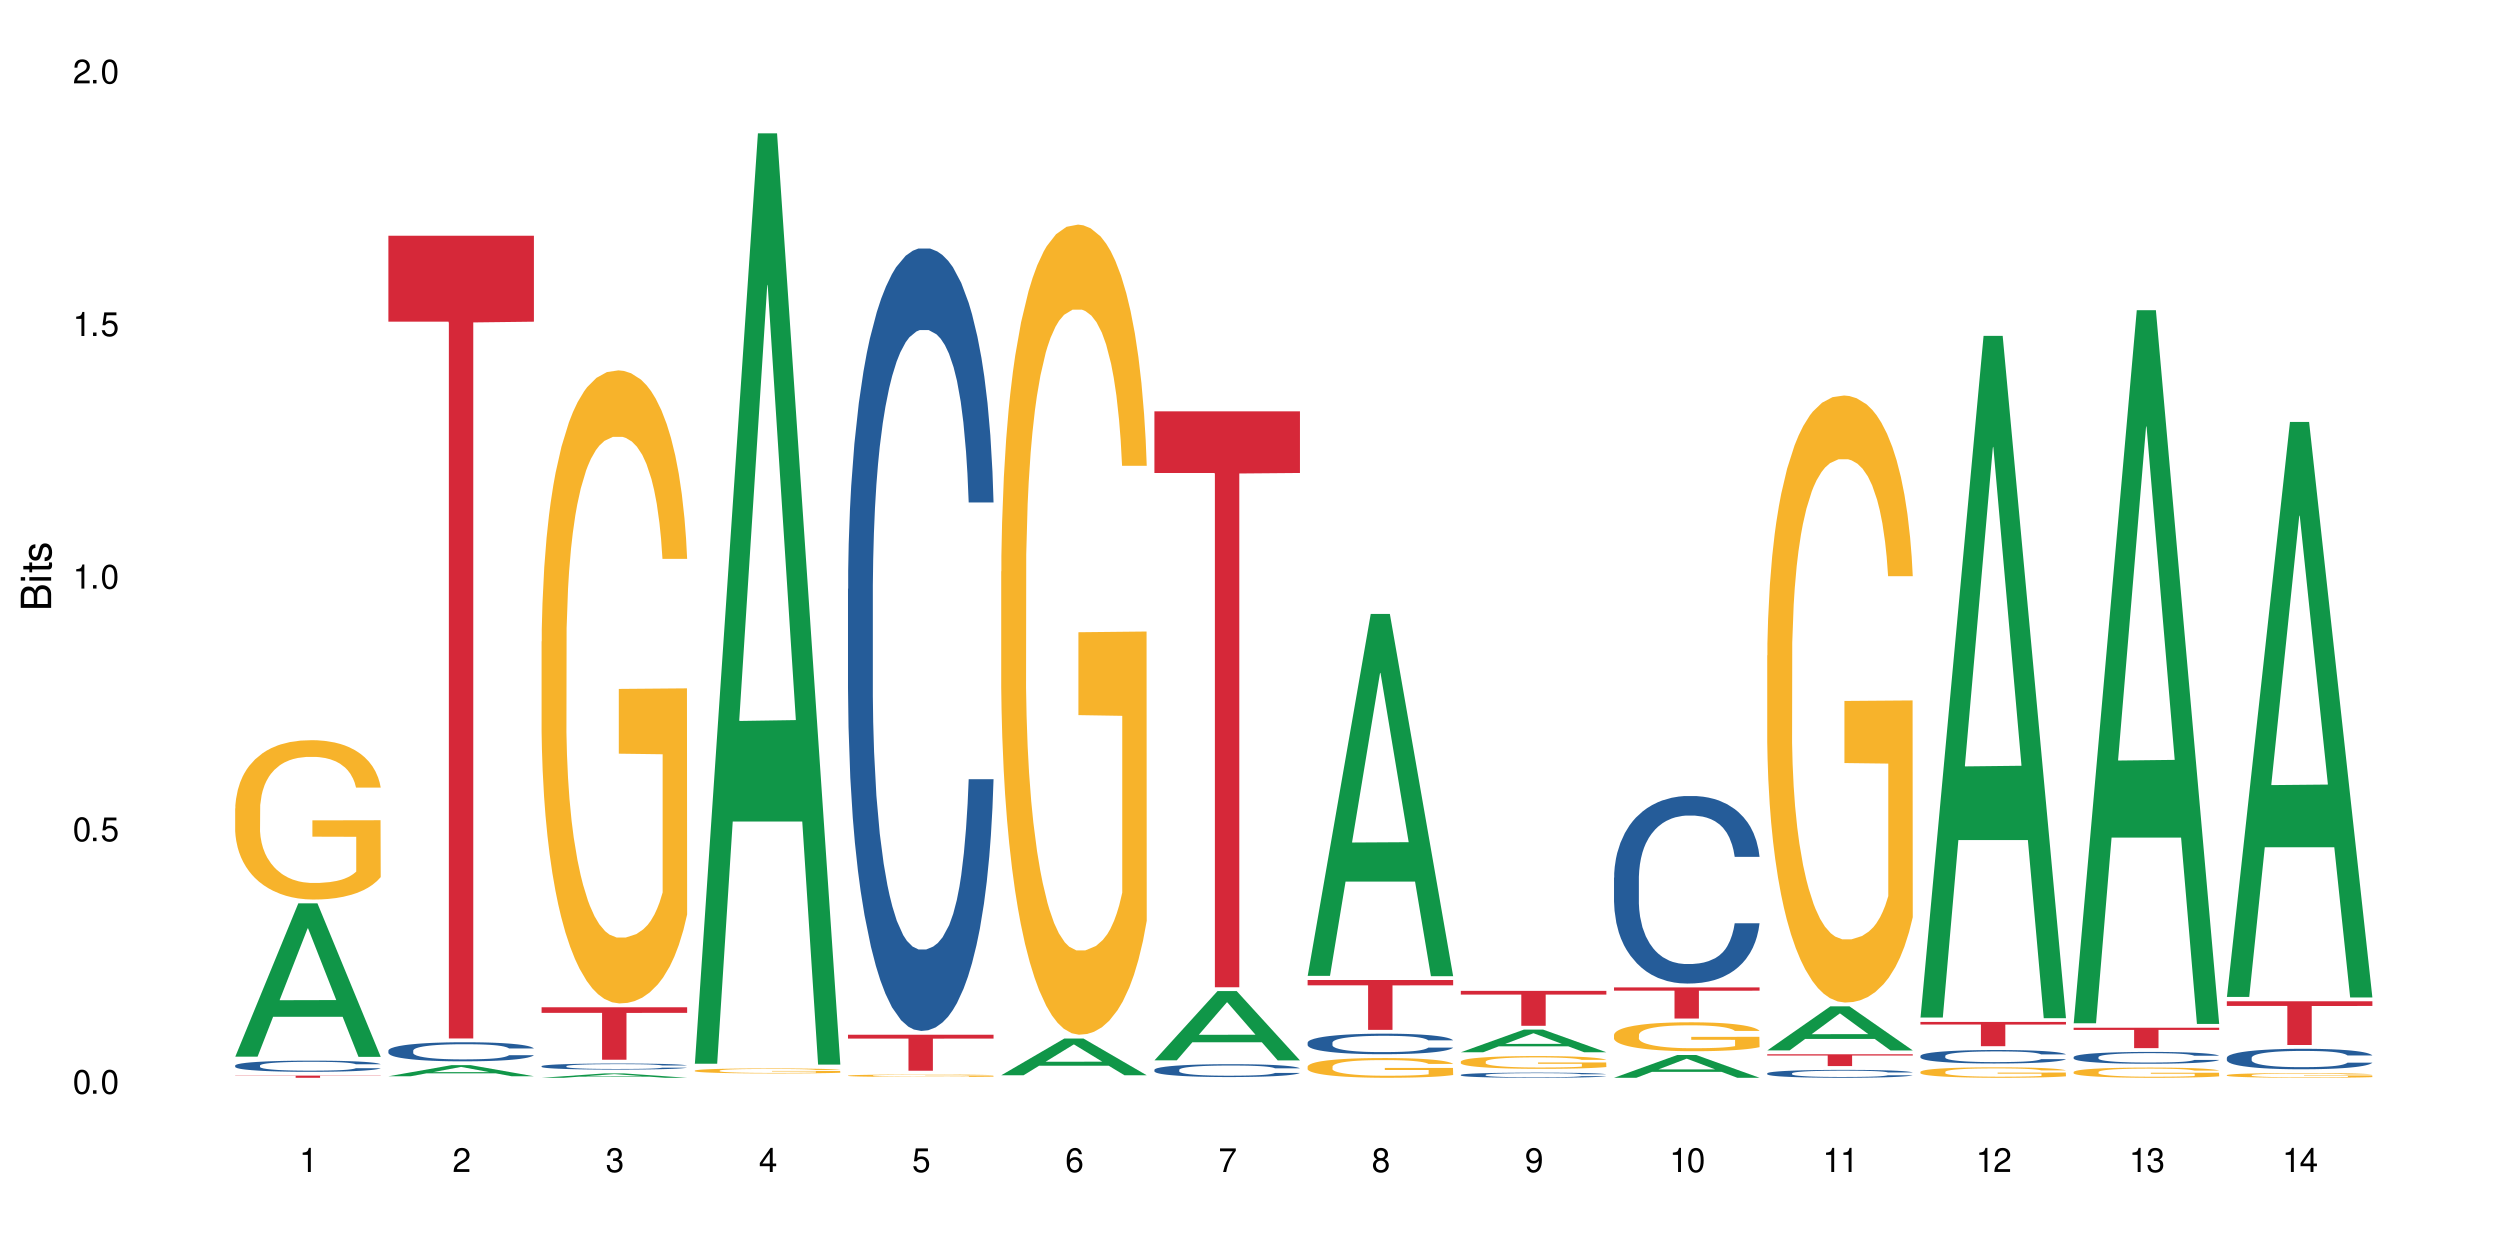 <?xml version="1.0" encoding="UTF-8"?>
<svg xmlns="http://www.w3.org/2000/svg" xmlns:xlink="http://www.w3.org/1999/xlink" width="720" height="360" viewBox="0 0 720 360">
<defs>
<g>
<g id="glyph-0-0">
</g>
<g id="glyph-0-1">
<path d="M 2.641 -6.938 C 2 -6.938 1.422 -6.656 1.078 -6.172 C 0.641 -5.562 0.406 -4.641 0.406 -3.359 C 0.406 -1.016 1.188 0.219 2.641 0.219 C 4.078 0.219 4.859 -1.016 4.859 -3.297 C 4.859 -4.641 4.656 -5.547 4.203 -6.172 C 3.844 -6.656 3.281 -6.938 2.641 -6.938 Z M 2.641 -6.188 C 3.547 -6.188 4 -5.25 4 -3.375 C 4 -1.406 3.562 -0.484 2.625 -0.484 C 1.734 -0.484 1.281 -1.438 1.281 -3.344 C 1.281 -5.25 1.734 -6.188 2.641 -6.188 Z M 2.641 -6.188 "/>
</g>
<g id="glyph-0-2">
<path d="M 1.828 -1 L 0.828 -1 L 0.828 0 L 1.828 0 Z M 1.828 -1 "/>
</g>
<g id="glyph-0-3">
<path d="M 4.562 -6.797 L 1.062 -6.797 L 0.547 -3.094 L 1.328 -3.094 C 1.719 -3.562 2.047 -3.734 2.578 -3.734 C 3.484 -3.734 4.062 -3.109 4.062 -2.094 C 4.062 -1.125 3.484 -0.531 2.578 -0.531 C 1.828 -0.531 1.375 -0.906 1.188 -1.672 L 0.328 -1.672 C 0.453 -1.109 0.547 -0.844 0.75 -0.594 C 1.125 -0.078 1.828 0.219 2.594 0.219 C 3.969 0.219 4.922 -0.781 4.922 -2.219 C 4.922 -3.562 4.031 -4.484 2.719 -4.484 C 2.25 -4.484 1.859 -4.359 1.469 -4.062 L 1.734 -5.969 L 4.562 -5.969 Z M 4.562 -6.797 "/>
</g>
<g id="glyph-0-4">
<path d="M 2.484 -4.938 L 2.484 0 L 3.328 0 L 3.328 -6.938 L 2.766 -6.938 C 2.469 -5.875 2.281 -5.734 0.984 -5.562 L 0.984 -4.938 Z M 2.484 -4.938 "/>
</g>
<g id="glyph-0-5">
<path d="M 4.859 -0.828 L 1.281 -0.828 C 1.359 -1.406 1.672 -1.781 2.5 -2.281 L 3.469 -2.828 C 4.406 -3.344 4.906 -4.062 4.906 -4.906 C 4.906 -5.484 4.672 -6.031 4.266 -6.406 C 3.859 -6.766 3.375 -6.938 2.719 -6.938 C 1.859 -6.938 1.219 -6.625 0.844 -6.031 C 0.609 -5.672 0.5 -5.234 0.484 -4.531 L 1.328 -4.531 C 1.359 -5.016 1.406 -5.281 1.531 -5.516 C 1.75 -5.938 2.188 -6.203 2.703 -6.203 C 3.469 -6.203 4.031 -5.641 4.031 -4.891 C 4.031 -4.344 3.719 -3.859 3.125 -3.516 L 2.234 -3 C 0.812 -2.172 0.406 -1.531 0.328 -0.016 L 4.859 -0.016 Z M 4.859 -0.828 "/>
</g>
<g id="glyph-0-6">
<path d="M 2.125 -3.188 L 2.578 -3.188 C 3.5 -3.188 3.984 -2.766 3.984 -1.922 C 3.984 -1.062 3.469 -0.531 2.594 -0.531 C 1.656 -0.531 1.203 -1 1.156 -2.016 L 0.312 -2.016 C 0.344 -1.453 0.438 -1.094 0.609 -0.781 C 0.953 -0.109 1.625 0.219 2.547 0.219 C 3.953 0.219 4.859 -0.625 4.859 -1.938 C 4.859 -2.828 4.516 -3.297 3.703 -3.594 C 4.344 -3.844 4.656 -4.328 4.656 -5.031 C 4.656 -6.219 3.875 -6.938 2.578 -6.938 C 1.203 -6.938 0.484 -6.172 0.453 -4.703 L 1.297 -4.703 C 1.312 -5.125 1.344 -5.359 1.453 -5.578 C 1.641 -5.969 2.062 -6.203 2.594 -6.203 C 3.344 -6.203 3.797 -5.75 3.797 -5 C 3.797 -4.516 3.609 -4.219 3.25 -4.047 C 3.016 -3.953 2.703 -3.922 2.125 -3.906 Z M 2.125 -3.188 "/>
</g>
<g id="glyph-0-7">
<path d="M 3.141 -1.672 L 3.141 0 L 3.984 0 L 3.984 -1.672 L 4.984 -1.672 L 4.984 -2.438 L 3.984 -2.438 L 3.984 -6.938 L 3.359 -6.938 L 0.266 -2.578 L 0.266 -1.672 Z M 3.141 -2.438 L 1 -2.438 L 3.141 -5.5 Z M 3.141 -2.438 "/>
</g>
<g id="glyph-0-8">
<path d="M 4.781 -5.125 C 4.609 -6.266 3.891 -6.938 2.844 -6.938 C 2.094 -6.938 1.422 -6.578 1.031 -5.953 C 0.594 -5.266 0.406 -4.422 0.406 -3.172 C 0.406 -2 0.578 -1.25 0.984 -0.641 C 1.359 -0.078 1.953 0.219 2.703 0.219 C 3.984 0.219 4.922 -0.75 4.922 -2.094 C 4.922 -3.375 4.062 -4.281 2.844 -4.281 C 2.172 -4.281 1.641 -4.031 1.281 -3.516 C 1.281 -5.234 1.828 -6.188 2.797 -6.188 C 3.391 -6.188 3.797 -5.797 3.938 -5.125 Z M 2.734 -3.531 C 3.547 -3.531 4.062 -2.953 4.062 -2.031 C 4.062 -1.156 3.484 -0.531 2.703 -0.531 C 1.922 -0.531 1.328 -1.188 1.328 -2.078 C 1.328 -2.938 1.906 -3.531 2.734 -3.531 Z M 2.734 -3.531 "/>
</g>
<g id="glyph-0-9">
<path d="M 4.984 -6.797 L 0.438 -6.797 L 0.438 -5.969 L 4.109 -5.969 C 2.5 -3.656 1.828 -2.234 1.328 0 L 2.219 0 C 2.594 -2.172 3.453 -4.047 4.984 -6.094 Z M 4.984 -6.797 "/>
</g>
<g id="glyph-0-10">
<path d="M 3.75 -3.656 C 4.469 -4.094 4.688 -4.438 4.688 -5.078 C 4.688 -6.172 3.844 -6.938 2.641 -6.938 C 1.438 -6.938 0.594 -6.172 0.594 -5.094 C 0.594 -4.438 0.812 -4.094 1.516 -3.656 C 0.734 -3.266 0.359 -2.703 0.359 -1.922 C 0.359 -0.656 1.281 0.219 2.641 0.219 C 3.984 0.219 4.922 -0.656 4.922 -1.922 C 4.922 -2.703 4.531 -3.266 3.75 -3.656 Z M 2.641 -6.188 C 3.359 -6.188 3.812 -5.75 3.812 -5.062 C 3.812 -4.406 3.344 -3.984 2.641 -3.984 C 1.922 -3.984 1.453 -4.406 1.453 -5.078 C 1.453 -5.75 1.922 -6.188 2.641 -6.188 Z M 2.641 -3.266 C 3.484 -3.266 4.062 -2.719 4.062 -1.906 C 4.062 -1.078 3.484 -0.531 2.625 -0.531 C 1.797 -0.531 1.219 -1.094 1.219 -1.906 C 1.219 -2.719 1.781 -3.266 2.641 -3.266 Z M 2.641 -3.266 "/>
</g>
<g id="glyph-0-11">
<path d="M 0.516 -1.578 C 0.672 -0.453 1.406 0.219 2.438 0.219 C 3.188 0.219 3.859 -0.141 4.266 -0.766 C 4.688 -1.453 4.891 -2.297 4.891 -3.547 C 4.891 -4.719 4.703 -5.453 4.312 -6.078 C 3.938 -6.641 3.344 -6.938 2.594 -6.938 C 1.297 -6.938 0.359 -5.969 0.359 -4.625 C 0.359 -3.344 1.234 -2.453 2.453 -2.453 C 3.094 -2.453 3.578 -2.672 4.016 -3.203 C 4 -1.484 3.469 -0.531 2.5 -0.531 C 1.906 -0.531 1.484 -0.906 1.359 -1.578 Z M 2.578 -6.203 C 3.375 -6.203 3.969 -5.531 3.969 -4.641 C 3.969 -3.797 3.391 -3.188 2.547 -3.188 C 1.734 -3.188 1.234 -3.766 1.234 -4.688 C 1.234 -5.562 1.797 -6.203 2.578 -6.203 Z M 2.578 -6.203 "/>
</g>
<g id="glyph-1-0">
</g>
<g id="glyph-1-1">
<path d="M 0 -0.953 L 0 -4.891 C 0 -5.719 -0.234 -6.344 -0.734 -6.797 C -1.188 -7.234 -1.812 -7.469 -2.5 -7.469 C -3.547 -7.469 -4.188 -7 -4.625 -5.875 C -4.984 -6.688 -5.625 -7.094 -6.531 -7.094 C -7.172 -7.094 -7.734 -6.859 -8.141 -6.391 C -8.562 -5.922 -8.75 -5.344 -8.75 -4.5 L -8.75 -0.953 Z M -4.984 -2.062 L -7.766 -2.062 L -7.766 -4.219 C -7.766 -4.844 -7.688 -5.203 -7.453 -5.5 C -7.219 -5.812 -6.859 -5.969 -6.375 -5.969 C -5.891 -5.969 -5.531 -5.812 -5.297 -5.5 C -5.062 -5.203 -4.984 -4.844 -4.984 -4.219 Z M -0.984 -2.062 L -4 -2.062 L -4 -4.781 C -4 -5.766 -3.438 -6.359 -2.484 -6.359 C -1.547 -6.359 -0.984 -5.766 -0.984 -4.781 Z M -0.984 -2.062 "/>
</g>
<g id="glyph-1-2">
<path d="M -6.281 -1.797 L -6.281 -0.797 L 0 -0.797 L 0 -1.797 Z M -8.75 -1.797 L -8.75 -0.797 L -7.484 -0.797 L -7.484 -1.797 Z M -8.75 -1.797 "/>
</g>
<g id="glyph-1-3">
<path d="M -6.281 -3.047 L -6.281 -2.016 L -8.016 -2.016 L -8.016 -1.016 L -6.281 -1.016 L -6.281 -0.172 L -5.469 -0.172 L -5.469 -1.016 L -0.719 -1.016 C -0.078 -1.016 0.281 -1.453 0.281 -2.234 C 0.281 -2.5 0.25 -2.719 0.188 -3.047 L -0.641 -3.047 C -0.609 -2.906 -0.594 -2.766 -0.594 -2.562 C -0.594 -2.141 -0.719 -2.016 -1.156 -2.016 L -5.469 -2.016 L -5.469 -3.047 Z M -6.281 -3.047 "/>
</g>
<g id="glyph-1-4">
<path d="M -4.531 -5.25 C -5.766 -5.25 -6.469 -4.422 -6.469 -2.969 C -6.469 -1.516 -5.719 -0.562 -4.547 -0.562 C -3.562 -0.562 -3.094 -1.062 -2.734 -2.562 L -2.516 -3.484 C -2.344 -4.188 -2.094 -4.469 -1.641 -4.469 C -1.047 -4.469 -0.641 -3.875 -0.641 -3 C -0.641 -2.453 -0.797 -2 -1.062 -1.75 C -1.25 -1.594 -1.422 -1.531 -1.875 -1.469 L -1.875 -0.406 C -0.422 -0.453 0.281 -1.266 0.281 -2.922 C 0.281 -4.5 -0.5 -5.516 -1.719 -5.516 C -2.656 -5.516 -3.172 -4.984 -3.469 -3.734 L -3.703 -2.766 C -3.891 -1.953 -4.156 -1.609 -4.594 -1.609 C -5.188 -1.609 -5.547 -2.125 -5.547 -2.938 C -5.547 -3.75 -5.203 -4.172 -4.531 -4.203 Z M -4.531 -5.25 "/>
</g>
</g>
</defs>
<rect x="-72" y="-36" width="864" height="432" fill="rgb(100%, 100%, 100%)" fill-opacity="1"/>
<path fill-rule="nonzero" fill="rgb(6.275%, 58.824%, 28.235%)" fill-opacity="1" d="M 67.73 304.328 L 67.777 304.289 L 85.914 260.16 L 91.422 260.16 L 109.648 304.371 L 103.242 304.371 L 98.676 292.832 L 78.656 292.832 L 74.18 304.328 L 67.73 304.328 L 80.582 288.059 L 96.84 288.016 L 88.734 267.383 L 88.645 267.344 L 88.555 267.469 L 80.539 288.016 L 80.582 288.059 Z M 67.73 304.328 "/>
<path fill-rule="nonzero" fill="rgb(14.51%, 36.078%, 60%)" fill-opacity="1" d="M 67.73 306.863 L 67.781 306.863 L 67.781 306.793 L 67.934 306.68 L 68.293 306.539 L 68.652 306.441 L 69.57 306.266 L 70.848 306.098 L 72.18 305.969 L 73.148 305.895 L 74.02 305.836 L 76.012 305.727 L 77.289 305.668 L 78.672 305.621 L 80.355 305.57 L 81.582 305.539 L 84.344 305.492 L 86.391 305.473 L 87.973 305.465 L 91.398 305.465 L 93.441 305.477 L 94.926 305.488 L 96.562 305.512 L 97.941 305.539 L 100.344 305.605 L 102.492 305.688 L 103.461 305.734 L 104.996 305.824 L 106.172 305.914 L 106.988 305.992 L 107.91 306.098 L 108.727 306.23 L 109.34 306.383 L 109.648 306.508 L 102.492 306.508 L 102.133 306.391 L 101.723 306.301 L 100.957 306.18 L 100.191 306.094 L 99.117 306.008 L 98.145 305.953 L 96.816 305.895 L 95.641 305.859 L 94.414 305.836 L 93.238 305.816 L 90.988 305.801 L 88.383 305.801 L 87.41 305.805 L 85.418 305.828 L 84.344 305.848 L 82.812 305.891 L 81.738 305.93 L 80.461 305.988 L 79.59 306.039 L 78.516 306.113 L 77.75 306.18 L 76.883 306.277 L 76.371 306.352 L 75.91 306.434 L 75.5 306.531 L 75.195 306.637 L 74.988 306.742 L 74.887 306.852 L 74.887 307.305 L 74.988 307.414 L 75.246 307.535 L 75.91 307.715 L 76.883 307.871 L 78.004 307.996 L 79.078 308.082 L 79.691 308.125 L 80.512 308.172 L 81.789 308.23 L 83.629 308.289 L 84.703 308.312 L 86.34 308.336 L 88.023 308.348 L 90.273 308.348 L 92.27 308.336 L 93.598 308.32 L 94.977 308.297 L 96.867 308.25 L 98.043 308.203 L 99.066 308.145 L 99.832 308.09 L 100.344 308.043 L 101.109 307.949 L 101.723 307.852 L 102.184 307.746 L 102.492 307.648 L 109.648 307.648 L 109.34 307.766 L 108.883 307.879 L 108.422 307.965 L 107.707 308.07 L 106.887 308.16 L 105.711 308.262 L 104.742 308.332 L 103.461 308.406 L 102.285 308.461 L 101.008 308.512 L 99.117 308.57 L 97.891 308.598 L 96.562 308.625 L 94.977 308.648 L 92.984 308.668 L 90.836 308.68 L 88.844 308.684 L 86.695 308.68 L 85.109 308.668 L 83.016 308.641 L 80.41 308.586 L 78.516 308.531 L 77.035 308.477 L 75.758 308.418 L 74.324 308.336 L 72.484 308.207 L 71.359 308.105 L 70.594 308.023 L 69.723 307.91 L 69.109 307.809 L 68.395 307.641 L 67.883 307.434 L 67.73 307.27 Z M 67.73 306.863 "/>
<path fill-rule="nonzero" fill="rgb(96.863%, 70.196%, 16.863%)" fill-opacity="1" d="M 67.73 232.828 L 67.781 232.785 L 67.781 231.945 L 67.988 230.059 L 68.496 227.461 L 69.164 225.324 L 69.879 223.645 L 70.34 222.766 L 71.105 221.508 L 71.77 220.586 L 73.457 218.699 L 75.602 216.938 L 76.777 216.184 L 78.109 215.473 L 80 214.676 L 80.867 214.383 L 83.527 213.711 L 86.543 213.293 L 89.863 213.168 L 91.398 213.207 L 93.496 213.375 L 96.355 213.836 L 97.992 214.258 L 99.27 214.676 L 100.602 215.219 L 102.234 216.059 L 103.77 217.066 L 104.996 218.07 L 106.223 219.328 L 107.246 220.668 L 108.113 222.137 L 108.883 223.898 L 109.34 225.363 L 109.648 226.832 L 102.543 226.832 L 102.133 225.363 L 101.672 224.234 L 100.906 222.848 L 100.141 221.844 L 99.375 221.047 L 97.941 219.957 L 96.715 219.285 L 95.18 218.699 L 93.699 218.32 L 92.012 218.07 L 90.988 217.988 L 88.281 217.988 L 85.828 218.281 L 84.395 218.617 L 83.375 218.949 L 81.941 219.578 L 81.074 220.082 L 80.562 220.418 L 79.027 221.719 L 78.004 222.891 L 77.445 223.688 L 76.727 224.945 L 76.215 226.078 L 75.652 227.754 L 75.348 229.012 L 74.938 231.863 L 74.887 239.406 L 75.039 241 L 75.348 242.719 L 75.758 244.23 L 76.371 245.82 L 76.984 247.039 L 78.059 248.672 L 78.977 249.762 L 79.691 250.477 L 81.074 251.605 L 81.637 251.984 L 82.965 252.738 L 84.344 253.324 L 86.031 253.828 L 87.309 254.078 L 89.355 254.289 L 91.961 254.289 L 95.027 254.039 L 96.969 253.703 L 98.301 253.367 L 99.168 253.074 L 100.242 252.613 L 101.008 252.195 L 101.723 251.734 L 102.594 251.02 L 102.594 241 L 89.969 240.961 L 89.969 236.266 L 109.598 236.223 L 109.648 252.613 L 108.574 253.746 L 107.246 254.836 L 105.969 255.672 L 104.637 256.387 L 102.746 257.184 L 101.215 257.684 L 98.863 258.273 L 96.715 258.648 L 94.465 258.902 L 92.473 259.027 L 90.121 259.07 L 88.023 258.984 L 85.777 258.734 L 83.988 258.398 L 82.352 257.98 L 80.715 257.434 L 78.672 256.555 L 77.34 255.84 L 75.961 254.961 L 74.582 253.914 L 73.355 252.781 L 72.535 251.898 L 71.719 250.895 L 70.848 249.637 L 70.031 248.211 L 69.418 246.91 L 68.855 245.445 L 68.445 244.062 L 68.039 242.176 L 67.832 240.664 L 67.73 239.367 Z M 67.73 232.828 "/>
<path fill-rule="nonzero" fill="rgb(83.922%, 15.686%, 22.353%)" fill-opacity="1" d="M 67.73 309.777 L 109.648 309.777 L 109.648 309.844 L 92.18 309.844 L 92.18 310.402 L 85.148 310.402 L 85.148 309.844 L 67.73 309.844 Z M 67.73 309.777 "/>
<path fill-rule="nonzero" fill="rgb(6.275%, 58.824%, 28.235%)" fill-opacity="1" d="M 111.855 309.961 L 111.898 309.957 L 130.035 306.762 L 135.543 306.762 L 153.77 309.965 L 147.367 309.965 L 142.801 309.129 L 122.781 309.129 L 118.301 309.961 L 111.855 309.961 L 124.707 308.781 L 140.961 308.781 L 132.855 307.285 L 132.766 307.281 L 132.68 307.293 L 124.66 308.781 L 124.707 308.781 Z M 111.855 309.961 "/>
<path fill-rule="nonzero" fill="rgb(14.51%, 36.078%, 60%)" fill-opacity="1" d="M 111.855 302.562 L 111.906 302.559 L 111.906 302.438 L 112.059 302.246 L 112.418 302.004 L 112.773 301.84 L 113.695 301.543 L 114.973 301.254 L 116.301 301.035 L 117.273 300.902 L 118.141 300.801 L 120.137 300.617 L 121.414 300.52 L 122.793 300.434 L 124.48 300.348 L 125.707 300.301 L 128.469 300.219 L 130.512 300.184 L 132.098 300.168 L 135.523 300.168 L 137.566 300.188 L 139.047 300.215 L 140.684 300.254 L 142.066 300.301 L 144.469 300.41 L 146.613 300.551 L 147.586 300.633 L 149.117 300.785 L 150.293 300.938 L 151.113 301.07 L 152.031 301.254 L 152.852 301.48 L 153.465 301.738 L 153.77 301.953 L 146.613 301.953 L 146.258 301.754 L 145.848 301.598 L 145.082 301.391 L 144.312 301.246 L 143.242 301.098 L 142.27 301.004 L 140.941 300.906 L 139.766 300.848 L 138.539 300.801 L 137.363 300.773 L 135.113 300.742 L 132.504 300.742 L 131.535 300.75 L 129.539 300.793 L 128.469 300.828 L 126.934 300.898 L 125.859 300.965 L 124.582 301.062 L 123.715 301.148 L 122.641 301.281 L 121.875 301.395 L 121.004 301.562 L 120.492 301.688 L 120.031 301.828 L 119.625 301.992 L 119.316 302.168 L 119.113 302.355 L 119.012 302.535 L 119.012 303.316 L 119.113 303.496 L 119.367 303.707 L 120.031 304.016 L 121.004 304.281 L 122.129 304.492 L 123.203 304.645 L 123.816 304.715 L 124.633 304.793 L 125.91 304.895 L 127.75 304.996 L 128.824 305.035 L 130.461 305.078 L 132.148 305.098 L 134.398 305.098 L 136.391 305.078 L 137.719 305.051 L 139.102 305.012 L 140.992 304.926 L 142.168 304.844 L 143.188 304.75 L 143.957 304.652 L 144.469 304.574 L 145.234 304.418 L 145.848 304.246 L 146.309 304.07 L 146.613 303.898 L 153.77 303.898 L 153.465 304.102 L 153.004 304.297 L 152.543 304.441 L 151.828 304.617 L 151.012 304.773 L 149.836 304.949 L 148.863 305.066 L 147.586 305.191 L 146.41 305.289 L 145.133 305.375 L 143.242 305.473 L 142.012 305.523 L 140.684 305.57 L 139.102 305.609 L 137.105 305.645 L 134.961 305.664 L 132.965 305.668 L 130.82 305.66 L 129.234 305.641 L 127.137 305.594 L 124.531 305.504 L 122.641 305.41 L 121.156 305.312 L 119.879 305.211 L 118.449 305.078 L 116.609 304.855 L 115.484 304.684 L 114.715 304.543 L 113.848 304.348 L 113.234 304.172 L 112.52 303.891 L 112.008 303.531 L 111.855 303.258 Z M 111.855 302.562 "/>
<path fill-rule="nonzero" fill="rgb(83.922%, 15.686%, 22.353%)" fill-opacity="1" d="M 111.855 67.898 L 153.77 67.898 L 153.77 92.645 L 136.301 92.859 L 136.301 299.074 L 129.273 299.074 L 129.273 93.078 L 129.172 92.645 L 111.855 92.645 Z M 111.855 67.898 "/>
<path fill-rule="nonzero" fill="rgb(6.275%, 58.824%, 28.235%)" fill-opacity="1" d="M 155.977 310.402 L 156.023 310.402 L 174.16 309.137 L 179.668 309.137 L 197.895 310.402 L 191.488 310.402 L 186.922 310.074 L 166.902 310.074 L 162.426 310.402 L 155.977 310.402 L 168.828 309.938 L 185.086 309.934 L 176.98 309.344 L 176.891 309.344 L 176.801 309.348 L 168.785 309.934 L 168.828 309.938 Z M 155.977 310.402 "/>
<path fill-rule="nonzero" fill="rgb(14.51%, 36.078%, 60%)" fill-opacity="1" d="M 155.977 307.055 L 156.027 307.055 L 156.027 307.016 L 156.18 306.953 L 156.539 306.879 L 156.898 306.824 L 157.816 306.73 L 159.094 306.637 L 160.426 306.566 L 161.395 306.527 L 162.266 306.496 L 164.258 306.434 L 165.535 306.406 L 166.918 306.379 L 168.602 306.352 L 169.828 306.336 L 172.59 306.309 L 174.637 306.297 L 176.219 306.293 L 179.645 306.293 L 181.688 306.301 L 183.172 306.309 L 184.809 306.32 L 186.188 306.336 L 188.59 306.371 L 190.738 306.414 L 191.707 306.441 L 193.242 306.488 L 194.418 306.539 L 195.234 306.578 L 196.156 306.637 L 196.973 306.711 L 197.586 306.793 L 197.895 306.859 L 190.738 306.859 L 190.379 306.797 L 189.969 306.746 L 189.203 306.684 L 188.438 306.637 L 187.363 306.59 L 186.391 306.559 L 185.062 306.527 L 183.887 306.508 L 182.66 306.496 L 181.484 306.484 L 179.234 306.477 L 176.629 306.477 L 175.656 306.48 L 173.664 306.492 L 172.59 306.504 L 171.059 306.523 L 169.984 306.547 L 168.707 306.578 L 167.836 306.605 L 166.762 306.648 L 165.996 306.684 L 165.129 306.734 L 164.617 306.777 L 164.156 306.82 L 163.746 306.875 L 163.441 306.93 L 163.234 306.988 L 163.133 307.047 L 163.133 307.293 L 163.234 307.352 L 163.492 307.418 L 164.156 307.516 L 165.129 307.602 L 166.25 307.668 L 167.324 307.719 L 167.938 307.738 L 168.758 307.766 L 170.035 307.797 L 171.875 307.828 L 172.949 307.844 L 174.582 307.855 L 176.27 307.863 L 178.52 307.863 L 180.512 307.855 L 181.844 307.848 L 183.223 307.836 L 185.113 307.809 L 186.289 307.781 L 187.312 307.75 L 188.078 307.719 L 188.59 307.695 L 189.355 307.645 L 189.969 307.59 L 190.43 307.535 L 190.738 307.48 L 197.895 307.48 L 197.586 307.543 L 197.129 307.605 L 196.668 307.652 L 195.953 307.711 L 195.133 307.758 L 193.957 307.816 L 192.988 307.852 L 191.707 307.891 L 190.531 307.922 L 189.254 307.949 L 187.363 307.98 L 186.137 307.996 L 184.809 308.012 L 183.223 308.023 L 181.23 308.035 L 179.082 308.043 L 177.09 308.043 L 174.941 308.039 L 173.355 308.035 L 171.262 308.02 L 168.652 307.992 L 166.762 307.961 L 165.281 307.93 L 164.004 307.898 L 162.57 307.855 L 160.73 307.785 L 159.605 307.73 L 158.84 307.684 L 157.969 307.621 L 157.355 307.566 L 156.641 307.477 L 156.129 307.363 L 155.977 307.277 Z M 155.977 307.055 "/>
<path fill-rule="nonzero" fill="rgb(96.863%, 70.196%, 16.863%)" fill-opacity="1" d="M 155.977 184.754 L 156.027 184.59 L 156.027 181.258 L 156.234 173.766 L 156.742 163.441 L 157.41 154.949 L 158.125 148.289 L 158.582 144.793 L 159.352 139.797 L 160.016 136.133 L 161.703 128.641 L 163.848 121.645 L 165.023 118.648 L 166.355 115.82 L 168.246 112.656 L 169.113 111.488 L 171.773 108.824 L 174.789 107.16 L 178.109 106.66 L 179.645 106.828 L 181.742 107.492 L 184.602 109.324 L 186.238 110.988 L 187.516 112.656 L 188.848 114.82 L 190.48 118.148 L 192.016 122.145 L 193.242 126.141 L 194.469 131.137 L 195.492 136.465 L 196.359 142.293 L 197.129 149.289 L 197.586 155.117 L 197.895 160.945 L 190.789 160.945 L 190.379 155.117 L 189.918 150.621 L 189.152 145.125 L 188.387 141.129 L 187.617 137.965 L 186.188 133.637 L 184.961 130.973 L 183.426 128.641 L 181.945 127.141 L 180.258 126.141 L 179.234 125.809 L 176.527 125.809 L 174.074 126.977 L 172.641 128.309 L 171.617 129.641 L 170.188 132.137 L 169.32 134.137 L 168.809 135.469 L 167.273 140.629 L 166.25 145.293 L 165.688 148.457 L 164.973 153.449 L 164.461 157.945 L 163.898 164.605 L 163.594 169.602 L 163.184 180.926 L 163.133 210.898 L 163.285 217.227 L 163.594 224.055 L 164.004 230.047 L 164.617 236.375 L 165.23 241.203 L 166.305 247.699 L 167.223 252.027 L 167.938 254.859 L 169.32 259.355 L 169.883 260.852 L 171.211 263.852 L 172.59 266.18 L 174.277 268.18 L 175.555 269.18 L 177.602 270.012 L 180.207 270.012 L 183.273 269.012 L 185.215 267.68 L 186.547 266.348 L 187.414 265.184 L 188.488 263.352 L 189.254 261.684 L 189.969 259.852 L 190.84 257.023 L 190.84 217.227 L 178.215 217.059 L 178.215 198.41 L 197.844 198.242 L 197.895 263.352 L 196.82 267.848 L 195.492 272.176 L 194.215 275.504 L 192.883 278.336 L 190.992 281.5 L 189.461 283.5 L 187.109 285.828 L 184.961 287.328 L 182.711 288.328 L 180.719 288.828 L 178.367 288.992 L 176.27 288.66 L 174.023 287.66 L 172.234 286.328 L 170.598 284.664 L 168.961 282.5 L 166.918 279.004 L 165.586 276.172 L 164.207 272.676 L 162.828 268.512 L 161.602 264.016 L 160.781 260.52 L 159.965 256.523 L 159.094 251.527 L 158.277 245.867 L 157.664 240.703 L 157.102 234.875 L 156.691 229.383 L 156.285 221.887 L 156.078 215.895 L 155.977 210.73 Z M 155.977 184.754 "/>
<path fill-rule="nonzero" fill="rgb(83.922%, 15.686%, 22.353%)" fill-opacity="1" d="M 155.977 290.086 L 197.895 290.086 L 197.895 291.703 L 180.426 291.719 L 180.426 305.199 L 173.395 305.199 L 173.395 291.73 L 173.293 291.703 L 155.977 291.703 Z M 155.977 290.086 "/>
<path fill-rule="nonzero" fill="rgb(6.275%, 58.824%, 28.235%)" fill-opacity="1" d="M 200.102 306.359 L 200.145 306.109 L 218.281 38.391 L 223.789 38.391 L 242.016 306.613 L 235.613 306.613 L 231.047 236.598 L 211.027 236.598 L 206.547 306.359 L 200.102 306.359 L 212.953 207.637 L 229.207 207.383 L 221.102 82.215 L 221.012 81.961 L 220.926 82.719 L 212.906 207.383 L 212.953 207.637 Z M 200.102 306.359 "/>
<path fill-rule="nonzero" fill="rgb(96.863%, 70.196%, 16.863%)" fill-opacity="1" d="M 200.102 308.324 L 200.152 308.324 L 200.152 308.297 L 200.355 308.238 L 200.867 308.156 L 201.531 308.09 L 202.246 308.035 L 202.707 308.008 L 203.473 307.969 L 204.137 307.938 L 205.824 307.879 L 207.973 307.824 L 209.148 307.801 L 210.477 307.777 L 212.367 307.754 L 213.238 307.742 L 215.895 307.723 L 218.91 307.711 L 222.234 307.707 L 223.77 307.707 L 225.863 307.711 L 228.727 307.727 L 230.363 307.738 L 231.641 307.754 L 232.969 307.77 L 234.605 307.797 L 236.137 307.828 L 237.363 307.859 L 238.594 307.898 L 239.613 307.941 L 240.484 307.988 L 241.25 308.043 L 241.711 308.09 L 242.016 308.137 L 234.91 308.137 L 234.504 308.09 L 234.043 308.055 L 233.277 308.012 L 232.508 307.98 L 231.742 307.953 L 230.312 307.918 L 229.082 307.898 L 227.551 307.879 L 226.066 307.867 L 224.383 307.859 L 223.359 307.855 L 220.648 307.855 L 218.195 307.867 L 216.766 307.879 L 215.742 307.887 L 214.312 307.906 L 213.441 307.922 L 212.93 307.934 L 211.398 307.977 L 210.375 308.012 L 209.812 308.039 L 209.098 308.078 L 208.586 308.113 L 208.023 308.164 L 207.715 308.203 L 207.309 308.293 L 207.258 308.531 L 207.41 308.582 L 207.715 308.637 L 208.125 308.684 L 208.738 308.734 L 209.352 308.773 L 210.426 308.824 L 211.348 308.859 L 212.062 308.883 L 213.441 308.918 L 214.004 308.93 L 215.332 308.953 L 216.715 308.973 L 218.398 308.988 L 219.68 308.996 L 221.723 309.004 L 224.328 309.004 L 227.398 308.996 L 229.34 308.984 L 230.668 308.973 L 231.539 308.965 L 232.609 308.949 L 233.379 308.938 L 234.094 308.922 L 234.961 308.898 L 234.961 308.582 L 222.336 308.582 L 222.336 308.434 L 241.965 308.434 L 242.016 308.949 L 240.941 308.984 L 239.613 309.02 L 238.336 309.047 L 237.008 309.066 L 235.117 309.094 L 233.582 309.109 L 231.23 309.129 L 229.082 309.141 L 226.836 309.148 L 224.84 309.152 L 222.488 309.152 L 220.395 309.148 L 218.145 309.141 L 216.355 309.133 L 213.082 309.102 L 211.039 309.074 L 209.711 309.051 L 208.328 309.023 L 206.949 308.992 L 205.723 308.953 L 204.906 308.926 L 204.086 308.895 L 203.219 308.855 L 202.398 308.809 L 201.785 308.77 L 201.223 308.723 L 200.816 308.68 L 200.406 308.621 L 200.203 308.574 L 200.102 308.531 Z M 200.102 308.324 "/>
<path fill-rule="nonzero" fill="rgb(14.51%, 36.078%, 60%)" fill-opacity="1" d="M 244.223 169.629 L 244.273 169.422 L 244.273 164.48 L 244.426 156.652 L 244.785 146.766 L 245.145 139.969 L 246.062 127.816 L 247.34 116.078 L 248.672 107.016 L 249.641 101.66 L 250.512 97.539 L 252.504 89.918 L 253.781 86.004 L 255.164 82.504 L 256.848 79.004 L 258.074 76.941 L 260.836 73.648 L 262.883 72.207 L 264.465 71.586 L 267.891 71.586 L 269.934 72.41 L 271.418 73.441 L 273.055 75.09 L 274.434 76.941 L 276.836 81.473 L 278.984 87.242 L 279.953 90.535 L 281.488 96.922 L 282.664 103.102 L 283.48 108.457 L 284.402 116.078 L 285.219 125.344 L 285.832 135.848 L 286.141 144.707 L 278.984 144.707 L 278.625 136.469 L 278.215 130.082 L 277.449 121.637 L 276.684 115.664 L 275.609 109.691 L 274.637 105.777 L 273.309 101.863 L 272.133 99.395 L 270.906 97.539 L 269.73 96.305 L 267.48 95.066 L 264.875 95.066 L 263.902 95.48 L 261.91 97.129 L 260.836 98.57 L 259.305 101.453 L 258.23 104.129 L 256.953 108.25 L 256.082 111.75 L 255.008 117.105 L 254.242 121.844 L 253.371 128.641 L 252.863 133.789 L 252.402 139.559 L 251.992 146.355 L 251.688 153.562 L 251.48 161.184 L 251.379 168.598 L 251.379 200.523 L 251.48 207.938 L 251.738 216.59 L 252.402 229.152 L 253.371 240.07 L 254.496 248.719 L 255.57 254.898 L 256.184 257.781 L 257.004 261.078 L 258.281 265.199 L 260.121 269.316 L 261.195 270.965 L 262.828 272.613 L 264.516 273.438 L 266.766 273.438 L 268.758 272.613 L 270.09 271.582 L 271.469 269.934 L 273.359 266.434 L 274.535 263.137 L 275.559 259.223 L 276.324 255.312 L 276.836 252.016 L 277.602 245.629 L 278.215 238.629 L 278.676 231.418 L 278.984 224.414 L 286.141 224.414 L 285.832 232.656 L 285.371 240.688 L 284.914 246.66 L 284.195 253.871 L 283.379 260.254 L 282.203 267.465 L 281.23 272.199 L 279.953 277.348 L 278.777 281.262 L 277.5 284.766 L 275.609 288.883 L 274.383 290.945 L 273.055 292.797 L 271.469 294.445 L 269.477 295.887 L 267.328 296.711 L 265.336 296.918 L 263.188 296.504 L 261.602 295.68 L 259.508 293.828 L 256.898 290.121 L 255.008 286.207 L 253.527 282.293 L 252.25 278.172 L 250.816 272.613 L 248.977 263.551 L 247.852 256.547 L 247.086 250.781 L 246.215 242.746 L 245.602 235.539 L 244.887 224.004 L 244.375 209.379 L 244.223 198.051 Z M 244.223 169.629 "/>
<path fill-rule="nonzero" fill="rgb(96.863%, 70.196%, 16.863%)" fill-opacity="1" d="M 244.223 309.766 L 244.273 309.766 L 244.273 309.754 L 244.477 309.727 L 244.988 309.684 L 245.652 309.652 L 246.371 309.625 L 246.828 309.613 L 247.598 309.594 L 248.262 309.578 L 249.949 309.551 L 252.094 309.523 L 253.27 309.512 L 254.602 309.5 L 256.492 309.488 L 257.359 309.484 L 260.02 309.473 L 263.035 309.469 L 266.355 309.465 L 267.891 309.465 L 269.988 309.469 L 272.848 309.477 L 274.484 309.48 L 275.762 309.488 L 277.094 309.496 L 278.727 309.508 L 280.262 309.523 L 281.488 309.539 L 282.715 309.559 L 283.738 309.582 L 284.605 309.602 L 285.371 309.629 L 285.832 309.652 L 286.141 309.676 L 279.035 309.676 L 278.625 309.652 L 278.164 309.637 L 277.398 309.613 L 276.633 309.598 L 275.863 309.586 L 274.434 309.57 L 273.207 309.559 L 271.672 309.551 L 270.191 309.543 L 268.504 309.539 L 264.773 309.539 L 262.32 309.543 L 260.887 309.547 L 259.863 309.555 L 258.434 309.562 L 257.566 309.57 L 257.055 309.578 L 255.52 309.598 L 254.496 309.613 L 253.934 309.625 L 253.219 309.645 L 252.707 309.664 L 252.145 309.688 L 251.84 309.707 L 251.43 309.754 L 251.379 309.867 L 251.531 309.895 L 251.84 309.918 L 252.25 309.941 L 252.863 309.969 L 253.477 309.984 L 254.547 310.012 L 255.469 310.027 L 256.184 310.039 L 257.566 310.055 L 258.129 310.062 L 259.457 310.074 L 260.836 310.082 L 262.523 310.09 L 263.801 310.094 L 265.848 310.098 L 268.453 310.098 L 271.52 310.094 L 273.461 310.09 L 274.793 310.082 L 275.66 310.078 L 276.734 310.07 L 277.5 310.066 L 278.215 310.059 L 279.086 310.047 L 279.086 309.895 L 266.461 309.891 L 266.461 309.82 L 286.09 309.82 L 286.141 310.07 L 285.066 310.09 L 283.738 310.105 L 282.461 310.117 L 281.129 310.129 L 279.238 310.141 L 277.707 310.148 L 275.355 310.16 L 273.207 310.164 L 270.957 310.168 L 268.965 310.172 L 266.613 310.172 L 264.516 310.168 L 262.27 310.164 L 260.477 310.16 L 258.844 310.152 L 257.207 310.145 L 255.164 310.133 L 253.832 310.121 L 252.453 310.109 L 251.074 310.09 L 249.848 310.074 L 249.027 310.062 L 248.211 310.047 L 247.34 310.027 L 246.523 310.004 L 245.91 309.984 L 245.348 309.961 L 244.938 309.941 L 244.531 309.91 L 244.324 309.887 L 244.223 309.867 Z M 244.223 309.766 "/>
<path fill-rule="nonzero" fill="rgb(83.922%, 15.686%, 22.353%)" fill-opacity="1" d="M 244.223 298.008 L 286.141 298.008 L 286.141 299.117 L 268.672 299.129 L 268.672 308.371 L 261.641 308.371 L 261.641 299.137 L 261.539 299.117 L 244.223 299.117 Z M 244.223 298.008 "/>
<path fill-rule="nonzero" fill="rgb(6.275%, 58.824%, 28.235%)" fill-opacity="1" d="M 288.348 309.676 L 288.391 309.664 L 306.527 299.094 L 312.035 299.094 L 330.262 309.684 L 323.859 309.684 L 319.289 306.922 L 299.273 306.922 L 294.793 309.676 L 288.348 309.676 L 301.199 305.777 L 317.453 305.766 L 309.348 300.824 L 309.258 300.812 L 309.172 300.844 L 301.152 305.766 L 301.199 305.777 Z M 288.348 309.676 "/>
<path fill-rule="nonzero" fill="rgb(96.863%, 70.196%, 16.863%)" fill-opacity="1" d="M 288.348 164.617 L 288.398 164.402 L 288.398 160.141 L 288.602 150.551 L 289.113 137.34 L 289.777 126.477 L 290.492 117.953 L 290.953 113.477 L 291.719 107.086 L 292.383 102.398 L 294.07 92.809 L 296.219 83.859 L 297.395 80.023 L 298.723 76.402 L 300.613 72.352 L 301.484 70.863 L 304.141 67.453 L 307.156 65.32 L 310.48 64.684 L 312.012 64.895 L 314.109 65.746 L 316.973 68.094 L 318.609 70.223 L 319.887 72.352 L 321.215 75.125 L 322.852 79.387 L 324.383 84.5 L 325.609 89.613 L 326.836 96.004 L 327.859 102.824 L 328.73 110.281 L 329.496 119.23 L 329.957 126.688 L 330.262 134.145 L 323.156 134.145 L 322.75 126.688 L 322.289 120.934 L 321.523 113.902 L 320.754 108.789 L 319.988 104.742 L 318.559 99.199 L 317.328 95.793 L 315.797 92.809 L 314.312 90.891 L 312.629 89.613 L 311.605 89.188 L 308.895 89.188 L 306.441 90.68 L 305.012 92.383 L 303.988 94.086 L 302.559 97.285 L 301.688 99.84 L 301.176 101.543 L 299.645 108.148 L 298.621 114.117 L 298.059 118.164 L 297.344 124.559 L 296.832 130.309 L 296.27 138.832 L 295.961 145.227 L 295.555 159.715 L 295.504 198.07 L 295.656 206.164 L 295.961 214.902 L 296.371 222.574 L 296.984 230.668 L 297.598 236.848 L 298.672 245.16 L 299.594 250.699 L 300.309 254.32 L 301.688 260.074 L 302.25 261.992 L 303.578 265.828 L 304.961 268.809 L 306.645 271.367 L 307.926 272.645 L 309.969 273.711 L 312.574 273.711 L 315.645 272.434 L 317.586 270.727 L 318.914 269.023 L 319.785 267.531 L 320.855 265.188 L 321.625 263.059 L 322.34 260.715 L 323.207 257.09 L 323.207 206.164 L 310.582 205.953 L 310.582 182.086 L 330.211 181.875 L 330.262 265.188 L 329.188 270.941 L 327.859 276.48 L 326.582 280.742 L 325.254 284.363 L 323.363 288.414 L 321.828 290.969 L 319.477 293.953 L 317.328 295.871 L 315.082 297.148 L 313.086 297.789 L 310.734 298 L 308.641 297.574 L 306.391 296.297 L 304.602 294.594 L 302.965 292.461 L 301.328 289.691 L 299.285 285.219 L 297.957 281.594 L 296.574 277.121 L 295.195 271.793 L 293.969 266.039 L 293.152 261.566 L 292.332 256.453 L 291.465 250.059 L 290.645 242.816 L 290.031 236.211 L 289.469 228.75 L 289.062 221.719 L 288.652 212.133 L 288.449 204.461 L 288.348 197.855 Z M 288.348 164.617 "/>
<path fill-rule="nonzero" fill="rgb(6.275%, 58.824%, 28.235%)" fill-opacity="1" d="M 332.469 305.375 L 332.512 305.355 L 350.652 285.422 L 356.16 285.422 L 374.387 305.395 L 367.98 305.395 L 363.414 300.18 L 343.395 300.18 L 338.918 305.375 L 332.469 305.375 L 345.32 298.023 L 361.578 298.004 L 353.473 288.688 L 353.383 288.668 L 353.293 288.723 L 345.277 298.004 L 345.32 298.023 Z M 332.469 305.375 "/>
<path fill-rule="nonzero" fill="rgb(14.51%, 36.078%, 60%)" fill-opacity="1" d="M 332.469 308.098 L 332.52 308.094 L 332.52 308.012 L 332.672 307.883 L 333.031 307.723 L 333.391 307.609 L 334.309 307.41 L 335.586 307.219 L 336.918 307.066 L 337.887 306.98 L 338.758 306.91 L 340.75 306.785 L 342.027 306.723 L 343.406 306.664 L 345.094 306.605 L 346.32 306.574 L 349.082 306.52 L 351.129 306.496 L 352.711 306.484 L 356.137 306.484 L 358.18 306.5 L 359.664 306.516 L 361.301 306.543 L 362.68 306.574 L 365.082 306.648 L 367.23 306.742 L 368.199 306.797 L 369.734 306.902 L 370.91 307.004 L 371.727 307.09 L 372.648 307.219 L 373.465 307.371 L 374.078 307.543 L 374.387 307.688 L 367.23 307.688 L 366.871 307.551 L 366.461 307.445 L 365.695 307.309 L 364.93 307.211 L 363.855 307.113 L 362.883 307.047 L 361.555 306.984 L 360.379 306.941 L 359.152 306.91 L 357.977 306.891 L 355.727 306.871 L 353.121 306.871 L 352.148 306.879 L 350.156 306.906 L 349.082 306.93 L 347.547 306.977 L 346.477 307.02 L 345.199 307.09 L 344.328 307.145 L 343.254 307.234 L 342.488 307.312 L 341.617 307.422 L 341.109 307.508 L 340.648 307.602 L 340.238 307.715 L 339.934 307.832 L 339.727 307.957 L 339.625 308.082 L 339.625 308.605 L 339.727 308.727 L 339.984 308.867 L 340.648 309.074 L 341.617 309.254 L 342.742 309.398 L 343.816 309.5 L 344.43 309.547 L 345.25 309.602 L 346.527 309.668 L 348.367 309.734 L 349.441 309.762 L 351.074 309.789 L 352.762 309.805 L 355.012 309.805 L 357.004 309.789 L 358.336 309.773 L 359.715 309.746 L 361.605 309.688 L 362.781 309.633 L 363.805 309.57 L 364.57 309.504 L 365.082 309.453 L 365.848 309.348 L 366.461 309.23 L 366.922 309.113 L 367.23 308.996 L 374.387 308.996 L 374.078 309.133 L 373.617 309.266 L 373.16 309.363 L 372.441 309.48 L 371.625 309.586 L 370.449 309.707 L 369.477 309.785 L 368.199 309.867 L 367.023 309.934 L 365.746 309.988 L 363.855 310.059 L 362.629 310.09 L 361.301 310.121 L 359.715 310.148 L 357.723 310.172 L 355.574 310.188 L 353.582 310.191 L 351.434 310.184 L 349.848 310.168 L 347.754 310.141 L 345.145 310.078 L 343.254 310.012 L 341.773 309.949 L 340.496 309.883 L 339.062 309.789 L 337.223 309.641 L 336.098 309.527 L 335.332 309.43 L 334.461 309.301 L 333.848 309.18 L 333.133 308.992 L 332.621 308.75 L 332.469 308.562 Z M 332.469 308.098 "/>
<path fill-rule="nonzero" fill="rgb(83.922%, 15.686%, 22.353%)" fill-opacity="1" d="M 332.469 118.457 L 374.387 118.457 L 374.387 136.215 L 356.918 136.367 L 356.918 284.332 L 349.887 284.332 L 349.887 136.523 L 349.785 136.215 L 332.469 136.215 Z M 332.469 118.457 "/>
<path fill-rule="nonzero" fill="rgb(6.275%, 58.824%, 28.235%)" fill-opacity="1" d="M 376.594 281.047 L 376.637 280.949 L 394.773 176.812 L 400.281 176.812 L 418.508 281.145 L 412.105 281.145 L 407.535 253.91 L 387.52 253.91 L 383.039 281.047 L 376.594 281.047 L 389.445 242.645 L 405.699 242.547 L 397.594 193.859 L 397.504 193.762 L 397.414 194.055 L 389.398 242.547 L 389.445 242.645 Z M 376.594 281.047 "/>
<path fill-rule="nonzero" fill="rgb(14.51%, 36.078%, 60%)" fill-opacity="1" d="M 376.594 300.273 L 376.645 300.27 L 376.645 300.141 L 376.797 299.934 L 377.152 299.672 L 377.512 299.496 L 378.434 299.176 L 379.711 298.867 L 381.039 298.629 L 382.012 298.488 L 382.879 298.379 L 384.871 298.18 L 386.152 298.078 L 387.531 297.984 L 389.219 297.895 L 390.445 297.84 L 393.207 297.754 L 395.25 297.715 L 396.836 297.699 L 400.258 297.699 L 402.305 297.719 L 403.785 297.746 L 405.422 297.789 L 406.801 297.84 L 409.207 297.957 L 411.352 298.109 L 412.324 298.195 L 413.855 298.363 L 415.031 298.527 L 415.852 298.668 L 416.77 298.867 L 417.59 299.109 L 418.203 299.387 L 418.508 299.621 L 411.352 299.621 L 410.996 299.402 L 410.586 299.234 L 409.82 299.012 L 409.051 298.855 L 407.977 298.699 L 407.008 298.598 L 405.68 298.496 L 404.504 298.43 L 403.277 298.379 L 402.102 298.348 L 399.852 298.316 L 397.242 298.316 L 396.273 298.328 L 394.277 298.371 L 393.207 298.406 L 391.672 298.484 L 390.598 298.555 L 389.32 298.66 L 388.453 298.754 L 387.379 298.895 L 386.609 299.02 L 385.742 299.199 L 385.23 299.332 L 384.77 299.484 L 384.363 299.664 L 384.055 299.852 L 383.852 300.051 L 383.75 300.246 L 383.75 301.086 L 383.852 301.281 L 384.105 301.508 L 384.77 301.836 L 385.742 302.125 L 386.867 302.352 L 387.941 302.516 L 388.555 302.59 L 389.371 302.676 L 390.648 302.785 L 392.488 302.891 L 393.562 302.938 L 395.199 302.98 L 396.887 303 L 399.137 303 L 401.129 302.98 L 402.457 302.953 L 403.836 302.91 L 405.73 302.816 L 406.906 302.73 L 407.926 302.629 L 408.695 302.523 L 409.207 302.438 L 409.973 302.27 L 410.586 302.086 L 411.047 301.898 L 411.352 301.715 L 418.508 301.715 L 418.203 301.93 L 417.742 302.141 L 417.281 302.297 L 416.566 302.488 L 415.75 302.656 L 414.574 302.844 L 413.602 302.969 L 412.324 303.102 L 411.148 303.207 L 409.871 303.297 L 407.977 303.406 L 406.75 303.461 L 405.422 303.508 L 403.836 303.551 L 401.844 303.59 L 399.695 303.613 L 397.703 303.617 L 395.559 303.605 L 393.973 303.586 L 391.875 303.535 L 389.27 303.438 L 387.379 303.336 L 385.895 303.234 L 384.617 303.125 L 383.188 302.98 L 381.348 302.742 L 380.223 302.559 L 379.453 302.406 L 378.586 302.195 L 377.973 302.004 L 377.258 301.703 L 376.746 301.316 L 376.594 301.02 Z M 376.594 300.273 "/>
<path fill-rule="nonzero" fill="rgb(96.863%, 70.196%, 16.863%)" fill-opacity="1" d="M 376.594 307.148 L 376.645 307.145 L 376.645 307.039 L 376.848 306.805 L 377.359 306.484 L 378.023 306.219 L 378.738 306.012 L 379.199 305.902 L 379.965 305.746 L 380.629 305.629 L 382.316 305.395 L 384.465 305.18 L 385.641 305.086 L 386.969 304.996 L 388.859 304.898 L 389.73 304.859 L 392.387 304.777 L 395.402 304.727 L 398.727 304.711 L 400.258 304.715 L 402.355 304.734 L 405.219 304.793 L 406.855 304.844 L 408.133 304.898 L 409.461 304.965 L 411.098 305.07 L 412.629 305.195 L 413.855 305.316 L 415.082 305.473 L 416.105 305.641 L 416.977 305.824 L 417.742 306.043 L 418.203 306.223 L 418.508 306.406 L 411.402 306.406 L 410.996 306.223 L 410.535 306.082 L 409.766 305.91 L 409 305.785 L 408.234 305.688 L 406.801 305.551 L 405.574 305.469 L 404.043 305.395 L 402.559 305.348 L 400.871 305.316 L 399.852 305.309 L 397.141 305.309 L 394.688 305.344 L 393.258 305.387 L 392.234 305.426 L 390.801 305.504 L 389.934 305.566 L 389.422 305.609 L 387.891 305.77 L 386.867 305.918 L 386.305 306.016 L 385.59 306.172 L 385.078 306.312 L 384.516 306.52 L 384.207 306.676 L 383.801 307.027 L 383.75 307.965 L 383.902 308.164 L 384.207 308.375 L 384.617 308.562 L 385.23 308.762 L 385.844 308.91 L 386.918 309.113 L 387.836 309.25 L 388.555 309.34 L 389.934 309.477 L 390.496 309.523 L 391.824 309.617 L 393.207 309.691 L 394.891 309.754 L 396.172 309.785 L 398.215 309.812 L 400.82 309.812 L 403.891 309.781 L 405.832 309.738 L 407.16 309.695 L 408.031 309.66 L 409.102 309.602 L 409.871 309.551 L 410.586 309.492 L 411.453 309.406 L 411.453 308.164 L 398.828 308.156 L 398.828 307.574 L 418.457 307.57 L 418.508 309.602 L 417.434 309.742 L 416.105 309.879 L 414.828 309.984 L 413.5 310.07 L 411.609 310.168 L 410.074 310.23 L 407.723 310.305 L 405.574 310.352 L 403.328 310.383 L 401.332 310.398 L 398.98 310.402 L 396.887 310.395 L 394.637 310.363 L 392.848 310.32 L 391.211 310.27 L 389.574 310.199 L 387.531 310.094 L 386.203 310.004 L 384.82 309.895 L 383.441 309.766 L 382.215 309.625 L 381.398 309.516 L 380.578 309.391 L 379.711 309.234 L 378.891 309.059 L 378.277 308.895 L 377.715 308.715 L 377.309 308.543 L 376.898 308.309 L 376.695 308.121 L 376.594 307.961 Z M 376.594 307.148 "/>
<path fill-rule="nonzero" fill="rgb(83.922%, 15.686%, 22.353%)" fill-opacity="1" d="M 376.594 282.238 L 418.508 282.238 L 418.508 283.777 L 401.039 283.789 L 401.039 296.605 L 394.012 296.605 L 394.012 283.805 L 393.91 283.777 L 376.594 283.777 Z M 376.594 282.238 "/>
<path fill-rule="nonzero" fill="rgb(6.275%, 58.824%, 28.235%)" fill-opacity="1" d="M 420.715 303.047 L 420.758 303.043 L 438.898 296.52 L 444.406 296.52 L 462.633 303.055 L 456.227 303.055 L 451.66 301.348 L 431.641 301.348 L 427.164 303.047 L 420.715 303.047 L 433.566 300.645 L 449.824 300.637 L 441.719 297.59 L 441.629 297.582 L 441.539 297.602 L 433.523 300.637 L 433.566 300.645 Z M 420.715 303.047 "/>
<path fill-rule="nonzero" fill="rgb(14.51%, 36.078%, 60%)" fill-opacity="1" d="M 420.715 309.562 L 420.766 309.562 L 420.766 309.531 L 420.918 309.477 L 421.277 309.414 L 421.637 309.367 L 422.555 309.289 L 423.832 309.211 L 425.164 309.152 L 426.133 309.117 L 427.004 309.09 L 428.996 309.039 L 430.273 309.012 L 431.652 308.988 L 433.34 308.965 L 434.566 308.953 L 437.328 308.93 L 439.371 308.922 L 440.957 308.918 L 444.383 308.918 L 446.426 308.922 L 447.91 308.93 L 449.547 308.941 L 450.926 308.953 L 453.328 308.98 L 455.477 309.02 L 456.445 309.043 L 457.98 309.086 L 459.156 309.125 L 459.973 309.16 L 460.895 309.211 L 461.711 309.273 L 462.324 309.34 L 462.633 309.398 L 455.477 309.398 L 455.117 309.344 L 454.707 309.305 L 453.941 309.246 L 453.176 309.207 L 452.102 309.168 L 451.129 309.145 L 449.801 309.117 L 448.625 309.102 L 447.398 309.09 L 446.223 309.078 L 443.973 309.07 L 441.367 309.07 L 440.395 309.074 L 438.402 309.086 L 437.328 309.094 L 435.793 309.113 L 434.723 309.133 L 433.441 309.16 L 432.574 309.184 L 431.5 309.219 L 430.734 309.25 L 429.863 309.293 L 429.355 309.328 L 428.895 309.367 L 428.484 309.41 L 428.18 309.457 L 427.973 309.508 L 427.871 309.559 L 427.871 309.77 L 427.973 309.816 L 428.23 309.875 L 428.895 309.957 L 429.863 310.027 L 430.988 310.086 L 432.062 310.125 L 432.676 310.145 L 433.496 310.168 L 434.773 310.195 L 436.613 310.223 L 437.688 310.234 L 439.32 310.242 L 441.008 310.25 L 443.258 310.25 L 445.25 310.242 L 446.582 310.238 L 447.961 310.227 L 449.852 310.203 L 451.027 310.18 L 452.051 310.156 L 452.816 310.129 L 453.328 310.109 L 454.094 310.066 L 454.707 310.02 L 455.168 309.973 L 455.477 309.926 L 462.633 309.926 L 462.324 309.98 L 461.863 310.031 L 461.406 310.07 L 460.688 310.121 L 459.871 310.16 L 458.695 310.211 L 457.723 310.242 L 456.445 310.273 L 455.27 310.301 L 453.992 310.324 L 452.102 310.352 L 450.875 310.363 L 449.547 310.375 L 447.961 310.387 L 445.969 310.398 L 443.82 310.402 L 439.68 310.402 L 438.094 310.395 L 436 310.383 L 433.391 310.359 L 431.5 310.332 L 430.02 310.309 L 428.742 310.281 L 427.309 310.242 L 425.469 310.184 L 424.344 310.137 L 423.578 310.098 L 422.707 310.047 L 422.094 310 L 421.379 309.922 L 420.867 309.828 L 420.715 309.75 Z M 420.715 309.562 "/>
<path fill-rule="nonzero" fill="rgb(96.863%, 70.196%, 16.863%)" fill-opacity="1" d="M 420.715 305.723 L 420.766 305.719 L 420.766 305.652 L 420.969 305.5 L 421.48 305.293 L 422.145 305.121 L 422.863 304.984 L 423.32 304.914 L 424.09 304.816 L 424.754 304.742 L 426.441 304.59 L 428.586 304.449 L 429.762 304.387 L 431.094 304.332 L 432.984 304.266 L 433.852 304.242 L 436.512 304.191 L 439.527 304.156 L 442.848 304.145 L 444.383 304.148 L 446.477 304.164 L 449.34 304.199 L 450.977 304.234 L 452.254 304.266 L 453.582 304.312 L 455.219 304.379 L 456.754 304.457 L 457.98 304.539 L 459.207 304.641 L 460.23 304.746 L 461.098 304.867 L 461.863 305.008 L 462.324 305.125 L 462.633 305.242 L 455.527 305.242 L 455.117 305.125 L 454.656 305.031 L 453.891 304.922 L 453.125 304.84 L 452.355 304.777 L 450.926 304.691 L 449.699 304.637 L 448.164 304.59 L 446.684 304.559 L 444.996 304.539 L 443.973 304.531 L 441.266 304.531 L 438.812 304.555 L 437.379 304.582 L 436.355 304.609 L 434.926 304.66 L 434.059 304.699 L 433.547 304.727 L 432.012 304.832 L 430.988 304.926 L 430.426 304.988 L 429.711 305.09 L 429.199 305.18 L 428.637 305.316 L 428.332 305.418 L 427.922 305.645 L 427.871 306.25 L 428.023 306.375 L 428.332 306.516 L 428.742 306.637 L 429.355 306.762 L 429.969 306.859 L 431.039 306.992 L 431.961 307.078 L 432.676 307.137 L 434.059 307.227 L 434.617 307.258 L 435.949 307.316 L 437.328 307.363 L 439.016 307.406 L 440.293 307.426 L 442.336 307.441 L 444.945 307.441 L 448.012 307.422 L 449.953 307.395 L 451.285 307.367 L 452.152 307.344 L 453.227 307.309 L 453.992 307.273 L 454.707 307.238 L 455.578 307.18 L 455.578 306.375 L 442.953 306.375 L 442.953 305.996 L 462.582 305.992 L 462.633 307.309 L 461.559 307.398 L 460.23 307.484 L 458.953 307.551 L 457.621 307.609 L 455.73 307.672 L 454.195 307.715 L 451.848 307.762 L 449.699 307.789 L 447.449 307.812 L 445.457 307.82 L 443.105 307.824 L 441.008 307.816 L 438.758 307.797 L 436.969 307.77 L 435.336 307.738 L 433.699 307.695 L 431.652 307.621 L 430.324 307.566 L 428.945 307.496 L 427.566 307.41 L 426.336 307.32 L 425.52 307.25 L 424.703 307.168 L 423.832 307.07 L 423.016 306.953 L 422.402 306.852 L 421.84 306.734 L 421.43 306.621 L 421.023 306.473 L 420.816 306.352 L 420.715 306.246 Z M 420.715 305.723 "/>
<path fill-rule="nonzero" fill="rgb(83.922%, 15.686%, 22.353%)" fill-opacity="1" d="M 420.715 285.363 L 462.633 285.363 L 462.633 286.438 L 445.16 286.449 L 445.16 295.43 L 438.133 295.43 L 438.133 286.457 L 438.031 286.438 L 420.715 286.438 Z M 420.715 285.363 "/>
<path fill-rule="nonzero" fill="rgb(6.275%, 58.824%, 28.235%)" fill-opacity="1" d="M 464.836 310.398 L 464.883 310.391 L 483.02 303.848 L 488.527 303.848 L 506.754 310.402 L 500.352 310.402 L 495.781 308.691 L 475.766 308.691 L 471.285 310.398 L 464.836 310.398 L 477.691 307.984 L 493.945 307.98 L 485.84 304.918 L 485.75 304.914 L 485.66 304.93 L 477.645 307.98 L 477.691 307.984 Z M 464.836 310.398 "/>
<path fill-rule="nonzero" fill="rgb(14.51%, 36.078%, 60%)" fill-opacity="1" d="M 464.836 252.762 L 464.891 252.711 L 464.891 251.527 L 465.043 249.648 L 465.398 247.281 L 465.758 245.652 L 466.68 242.738 L 467.957 239.926 L 469.285 237.754 L 470.258 236.469 L 471.125 235.48 L 473.117 233.656 L 474.398 232.719 L 475.777 231.879 L 477.465 231.039 L 478.691 230.543 L 481.453 229.754 L 483.496 229.41 L 485.082 229.262 L 488.504 229.262 L 490.551 229.457 L 492.031 229.707 L 493.668 230.102 L 495.047 230.543 L 497.453 231.629 L 499.598 233.012 L 500.57 233.805 L 502.102 235.332 L 503.277 236.812 L 504.098 238.098 L 505.016 239.926 L 505.836 242.145 L 506.449 244.664 L 506.754 246.785 L 499.598 246.785 L 499.242 244.812 L 498.832 243.281 L 498.066 241.258 L 497.297 239.824 L 496.223 238.395 L 495.254 237.457 L 493.926 236.52 L 492.75 235.926 L 491.523 235.48 L 490.348 235.184 L 488.098 234.891 L 485.488 234.891 L 484.52 234.988 L 482.523 235.383 L 481.453 235.727 L 479.918 236.418 L 478.844 237.062 L 477.566 238.047 L 476.695 238.887 L 475.625 240.172 L 474.855 241.309 L 473.988 242.938 L 473.477 244.172 L 473.016 245.551 L 472.609 247.184 L 472.301 248.91 L 472.098 250.734 L 471.996 252.512 L 471.996 260.164 L 472.098 261.941 L 472.352 264.016 L 473.016 267.027 L 473.988 269.645 L 475.113 271.719 L 476.188 273.199 L 476.801 273.891 L 477.617 274.68 L 478.895 275.668 L 480.734 276.656 L 481.809 277.051 L 483.445 277.445 L 485.133 277.641 L 487.383 277.641 L 489.375 277.445 L 490.703 277.199 L 492.082 276.801 L 493.977 275.965 L 495.152 275.172 L 496.172 274.234 L 496.941 273.297 L 497.453 272.508 L 498.219 270.977 L 498.832 269.297 L 499.293 267.57 L 499.598 265.891 L 506.754 265.891 L 506.449 267.867 L 505.988 269.793 L 505.527 271.223 L 504.812 272.953 L 503.996 274.48 L 502.82 276.211 L 501.848 277.348 L 500.57 278.578 L 499.395 279.52 L 498.117 280.355 L 496.223 281.344 L 494.996 281.84 L 493.668 282.281 L 492.082 282.676 L 490.09 283.023 L 487.941 283.219 L 485.949 283.27 L 483.801 283.172 L 482.219 282.973 L 480.121 282.531 L 477.516 281.641 L 475.625 280.703 L 474.141 279.766 L 472.863 278.777 L 471.434 277.445 L 469.594 275.273 L 468.469 273.594 L 467.699 272.211 L 466.832 270.285 L 466.219 268.559 L 465.504 265.793 L 464.992 262.289 L 464.836 259.574 Z M 464.836 252.762 "/>
<path fill-rule="nonzero" fill="rgb(96.863%, 70.196%, 16.863%)" fill-opacity="1" d="M 464.836 297.988 L 464.891 297.98 L 464.891 297.828 L 465.094 297.488 L 465.605 297.016 L 466.27 296.629 L 466.984 296.324 L 467.445 296.164 L 468.211 295.934 L 468.875 295.766 L 470.562 295.426 L 472.711 295.105 L 473.887 294.969 L 475.215 294.836 L 477.105 294.691 L 477.977 294.641 L 480.633 294.52 L 483.648 294.441 L 486.973 294.418 L 488.504 294.426 L 490.602 294.457 L 493.465 294.539 L 495.102 294.617 L 496.379 294.691 L 497.707 294.793 L 499.344 294.945 L 500.875 295.129 L 502.102 295.309 L 503.328 295.539 L 504.352 295.781 L 505.223 296.047 L 505.988 296.367 L 506.449 296.633 L 506.754 296.902 L 499.648 296.902 L 499.242 296.633 L 498.781 296.43 L 498.012 296.18 L 497.246 295.996 L 496.48 295.852 L 495.047 295.652 L 493.82 295.531 L 492.289 295.426 L 490.805 295.355 L 489.117 295.309 L 488.098 295.293 L 485.387 295.293 L 482.934 295.348 L 481.504 295.41 L 480.48 295.469 L 479.047 295.586 L 478.18 295.676 L 477.668 295.734 L 476.137 295.973 L 475.113 296.184 L 474.551 296.332 L 473.836 296.559 L 473.324 296.766 L 472.762 297.07 L 472.453 297.297 L 472.047 297.816 L 471.996 299.184 L 472.148 299.473 L 472.453 299.785 L 472.863 300.062 L 473.477 300.352 L 474.09 300.57 L 475.164 300.867 L 476.082 301.066 L 476.801 301.195 L 478.18 301.402 L 478.742 301.469 L 480.07 301.605 L 481.453 301.711 L 483.137 301.805 L 484.418 301.852 L 486.461 301.887 L 489.066 301.887 L 492.137 301.844 L 494.078 301.781 L 495.406 301.719 L 496.277 301.668 L 497.348 301.582 L 498.117 301.508 L 498.832 301.422 L 499.699 301.293 L 499.699 299.473 L 487.074 299.465 L 487.074 298.613 L 506.703 298.605 L 506.754 301.582 L 505.68 301.789 L 504.352 301.988 L 503.074 302.141 L 501.746 302.27 L 499.855 302.414 L 498.32 302.504 L 495.969 302.609 L 493.82 302.68 L 491.574 302.727 L 489.578 302.75 L 487.227 302.754 L 485.133 302.742 L 482.883 302.695 L 481.094 302.633 L 479.457 302.559 L 477.82 302.457 L 475.777 302.301 L 474.449 302.168 L 473.066 302.008 L 471.688 301.82 L 470.461 301.613 L 469.645 301.453 L 468.824 301.27 L 467.957 301.043 L 467.137 300.785 L 466.523 300.547 L 465.961 300.281 L 465.555 300.031 L 465.145 299.688 L 464.941 299.414 L 464.836 299.176 Z M 464.836 297.988 "/>
<path fill-rule="nonzero" fill="rgb(83.922%, 15.686%, 22.353%)" fill-opacity="1" d="M 464.836 284.363 L 506.754 284.363 L 506.754 285.32 L 489.285 285.332 L 489.285 293.328 L 482.258 293.328 L 482.258 285.34 L 482.156 285.32 L 464.836 285.32 Z M 464.836 284.363 "/>
<path fill-rule="nonzero" fill="rgb(6.275%, 58.824%, 28.235%)" fill-opacity="1" d="M 508.961 302.52 L 509.004 302.508 L 527.145 289.828 L 532.652 289.828 L 550.879 302.531 L 544.473 302.531 L 539.906 299.215 L 519.887 299.215 L 515.41 302.52 L 508.961 302.52 L 521.812 297.844 L 538.07 297.832 L 529.965 291.902 L 529.875 291.891 L 529.785 291.926 L 521.77 297.832 L 521.812 297.844 Z M 508.961 302.52 "/>
<path fill-rule="nonzero" fill="rgb(14.51%, 36.078%, 60%)" fill-opacity="1" d="M 508.961 309.113 L 509.012 309.113 L 509.012 309.062 L 509.164 308.984 L 509.523 308.883 L 509.883 308.816 L 510.801 308.691 L 512.078 308.574 L 513.406 308.48 L 514.379 308.426 L 515.25 308.387 L 517.242 308.309 L 518.52 308.27 L 519.898 308.234 L 521.586 308.199 L 522.812 308.176 L 525.574 308.145 L 527.617 308.129 L 529.203 308.121 L 532.629 308.121 L 534.672 308.133 L 536.156 308.141 L 537.793 308.156 L 539.172 308.176 L 541.574 308.223 L 543.723 308.281 L 544.691 308.312 L 546.227 308.379 L 547.402 308.441 L 548.219 308.496 L 549.141 308.574 L 549.957 308.668 L 550.57 308.773 L 550.879 308.863 L 543.723 308.863 L 543.363 308.781 L 542.953 308.715 L 542.188 308.629 L 541.422 308.57 L 540.348 308.508 L 539.375 308.469 L 538.047 308.43 L 536.871 308.402 L 535.645 308.387 L 534.469 308.371 L 532.219 308.359 L 529.613 308.359 L 528.641 308.363 L 526.648 308.383 L 525.574 308.395 L 524.039 308.426 L 522.969 308.453 L 521.688 308.492 L 520.82 308.527 L 519.746 308.582 L 518.98 308.633 L 518.109 308.699 L 517.602 308.754 L 517.141 308.812 L 516.73 308.879 L 516.426 308.953 L 516.219 309.031 L 516.117 309.105 L 516.117 309.43 L 516.219 309.504 L 516.477 309.59 L 517.141 309.719 L 518.109 309.828 L 519.234 309.914 L 520.309 309.977 L 520.922 310.008 L 521.742 310.043 L 523.02 310.082 L 524.859 310.125 L 525.934 310.141 L 527.566 310.156 L 529.254 310.168 L 531.504 310.168 L 533.496 310.156 L 534.828 310.148 L 536.207 310.129 L 538.098 310.094 L 539.273 310.062 L 540.297 310.023 L 541.062 309.984 L 541.574 309.949 L 542.34 309.883 L 542.953 309.812 L 543.414 309.742 L 543.723 309.668 L 550.879 309.668 L 550.57 309.754 L 550.109 309.836 L 549.652 309.895 L 548.934 309.969 L 548.117 310.031 L 546.941 310.105 L 545.969 310.152 L 544.691 310.207 L 543.516 310.246 L 542.238 310.281 L 540.348 310.324 L 539.121 310.344 L 537.793 310.363 L 536.207 310.379 L 534.215 310.395 L 532.066 310.402 L 530.074 310.402 L 527.926 310.398 L 526.34 310.391 L 524.246 310.371 L 521.637 310.336 L 519.746 310.297 L 518.266 310.254 L 516.988 310.215 L 515.555 310.156 L 513.715 310.066 L 512.59 309.996 L 511.824 309.938 L 510.953 309.855 L 510.34 309.781 L 509.625 309.664 L 509.113 309.52 L 508.961 309.402 Z M 508.961 309.113 "/>
<path fill-rule="nonzero" fill="rgb(96.863%, 70.196%, 16.863%)" fill-opacity="1" d="M 508.961 188.785 L 509.012 188.625 L 509.012 185.43 L 509.215 178.246 L 509.727 168.348 L 510.391 160.203 L 511.109 153.816 L 511.566 150.465 L 512.336 145.676 L 513 142.16 L 514.688 134.977 L 516.832 128.27 L 518.008 125.398 L 519.336 122.684 L 521.23 119.648 L 522.098 118.531 L 524.758 115.977 L 527.773 114.379 L 531.094 113.902 L 532.629 114.059 L 534.723 114.699 L 537.586 116.457 L 539.223 118.051 L 540.5 119.648 L 541.828 121.723 L 543.465 124.918 L 545 128.75 L 546.227 132.582 L 547.453 137.371 L 548.477 142.48 L 549.344 148.07 L 550.109 154.773 L 550.57 160.363 L 550.879 165.953 L 543.773 165.953 L 543.363 160.363 L 542.902 156.051 L 542.137 150.785 L 541.371 146.953 L 540.602 143.918 L 539.172 139.766 L 537.945 137.211 L 536.41 134.977 L 534.93 133.539 L 533.242 132.582 L 532.219 132.262 L 529.512 132.262 L 527.055 133.379 L 525.625 134.656 L 524.602 135.934 L 523.172 138.328 L 522.301 140.246 L 521.793 141.523 L 520.258 146.473 L 519.234 150.941 L 518.672 153.977 L 517.957 158.766 L 517.445 163.078 L 516.883 169.465 L 516.578 174.254 L 516.168 185.113 L 516.117 213.852 L 516.27 219.918 L 516.578 226.465 L 516.988 232.215 L 517.602 238.281 L 518.215 242.91 L 519.285 249.137 L 520.207 253.289 L 520.922 256.004 L 522.301 260.316 L 522.863 261.75 L 524.195 264.625 L 525.574 266.859 L 527.262 268.777 L 528.539 269.734 L 530.582 270.535 L 533.191 270.535 L 536.258 269.574 L 538.199 268.297 L 539.531 267.02 L 540.398 265.902 L 541.473 264.148 L 542.238 262.551 L 542.953 260.793 L 543.824 258.078 L 543.824 219.918 L 531.195 219.758 L 531.195 201.875 L 550.828 201.719 L 550.879 264.148 L 549.805 268.457 L 548.477 272.609 L 547.195 275.801 L 545.867 278.516 L 543.977 281.551 L 542.441 283.465 L 540.09 285.703 L 537.945 287.137 L 535.695 288.098 L 533.703 288.574 L 531.352 288.734 L 529.254 288.414 L 527.004 287.457 L 525.215 286.18 L 523.582 284.586 L 521.945 282.508 L 519.898 279.156 L 518.57 276.441 L 517.191 273.09 L 515.812 269.098 L 514.582 264.785 L 513.766 261.434 L 512.949 257.602 L 512.078 252.809 L 511.262 247.383 L 510.648 242.434 L 510.086 236.844 L 509.676 231.574 L 509.266 224.391 L 509.062 218.641 L 508.961 213.691 Z M 508.961 188.785 "/>
<path fill-rule="nonzero" fill="rgb(83.922%, 15.686%, 22.353%)" fill-opacity="1" d="M 508.961 303.625 L 550.879 303.625 L 550.879 303.988 L 533.406 303.992 L 533.406 307.031 L 526.379 307.031 L 526.379 303.996 L 526.277 303.988 L 508.961 303.988 Z M 508.961 303.625 "/>
<path fill-rule="nonzero" fill="rgb(6.275%, 58.824%, 28.235%)" fill-opacity="1" d="M 553.082 293.047 L 553.129 292.863 L 571.266 96.738 L 576.773 96.738 L 595 293.234 L 588.598 293.234 L 584.027 241.941 L 564.012 241.941 L 559.531 293.047 L 553.082 293.047 L 565.938 220.723 L 582.191 220.539 L 574.086 128.84 L 573.996 128.656 L 573.906 129.211 L 565.891 220.539 L 565.938 220.723 Z M 553.082 293.047 "/>
<path fill-rule="nonzero" fill="rgb(14.51%, 36.078%, 60%)" fill-opacity="1" d="M 553.082 304.094 L 553.137 304.09 L 553.137 304.008 L 553.289 303.871 L 553.645 303.699 L 554.004 303.582 L 554.926 303.375 L 556.203 303.172 L 557.531 303.016 L 558.504 302.922 L 559.371 302.852 L 561.363 302.719 L 562.645 302.652 L 564.023 302.594 L 565.711 302.531 L 566.938 302.496 L 569.695 302.438 L 571.742 302.414 L 573.328 302.402 L 576.75 302.402 L 578.797 302.418 L 580.277 302.438 L 581.914 302.465 L 583.293 302.496 L 585.695 302.574 L 587.844 302.676 L 588.816 302.73 L 590.348 302.84 L 591.523 302.949 L 592.344 303.039 L 593.262 303.172 L 594.082 303.332 L 594.695 303.512 L 595 303.664 L 587.844 303.664 L 587.484 303.523 L 587.078 303.414 L 586.312 303.266 L 585.543 303.164 L 584.469 303.062 L 583.5 302.992 L 582.172 302.926 L 580.996 302.883 L 579.766 302.852 L 578.59 302.832 L 576.344 302.809 L 573.734 302.809 L 572.766 302.816 L 570.77 302.844 L 569.695 302.871 L 568.164 302.918 L 567.09 302.965 L 565.812 303.035 L 564.941 303.098 L 563.871 303.188 L 563.102 303.27 L 562.234 303.387 L 561.723 303.477 L 561.262 303.574 L 560.855 303.691 L 560.547 303.816 L 560.344 303.949 L 560.242 304.078 L 560.242 304.629 L 560.344 304.754 L 560.598 304.906 L 561.262 305.121 L 562.234 305.309 L 563.359 305.457 L 564.434 305.566 L 565.047 305.613 L 565.863 305.672 L 567.141 305.742 L 568.98 305.812 L 570.055 305.844 L 571.691 305.871 L 573.379 305.887 L 575.625 305.887 L 577.621 305.871 L 578.949 305.852 L 580.328 305.824 L 582.223 305.766 L 583.398 305.707 L 584.418 305.641 L 585.188 305.574 L 585.695 305.516 L 586.465 305.406 L 587.078 305.285 L 587.539 305.16 L 587.844 305.039 L 595 305.039 L 594.695 305.184 L 594.234 305.32 L 593.773 305.422 L 593.059 305.547 L 592.242 305.656 L 591.066 305.781 L 590.094 305.863 L 588.816 305.953 L 587.641 306.02 L 586.363 306.082 L 584.469 306.152 L 583.242 306.188 L 581.914 306.219 L 580.328 306.246 L 578.336 306.273 L 576.188 306.285 L 574.195 306.289 L 572.047 306.281 L 570.465 306.27 L 568.367 306.238 L 565.762 306.172 L 563.871 306.105 L 562.387 306.039 L 561.109 305.965 L 559.68 305.871 L 557.836 305.715 L 556.715 305.594 L 555.945 305.496 L 555.078 305.355 L 554.465 305.23 L 553.75 305.031 L 553.238 304.781 L 553.082 304.586 Z M 553.082 304.094 "/>
<path fill-rule="nonzero" fill="rgb(96.863%, 70.196%, 16.863%)" fill-opacity="1" d="M 553.082 308.676 L 553.137 308.672 L 553.137 308.617 L 553.34 308.496 L 553.852 308.324 L 554.516 308.184 L 555.23 308.07 L 555.691 308.016 L 556.457 307.93 L 557.121 307.871 L 558.809 307.746 L 560.957 307.629 L 562.133 307.582 L 563.461 307.535 L 565.352 307.48 L 566.223 307.461 L 568.879 307.418 L 571.895 307.391 L 575.219 307.383 L 576.75 307.387 L 578.848 307.395 L 581.711 307.426 L 583.348 307.453 L 584.625 307.48 L 585.953 307.52 L 587.59 307.574 L 589.121 307.641 L 590.348 307.707 L 591.574 307.789 L 592.598 307.875 L 593.469 307.973 L 594.234 308.09 L 594.695 308.184 L 595 308.281 L 587.895 308.281 L 587.484 308.184 L 587.027 308.109 L 586.258 308.02 L 585.492 307.953 L 584.727 307.902 L 583.293 307.828 L 582.066 307.785 L 580.535 307.746 L 579.051 307.723 L 577.363 307.707 L 576.344 307.699 L 573.633 307.699 L 571.18 307.719 L 569.75 307.742 L 568.727 307.762 L 567.293 307.805 L 566.426 307.836 L 565.914 307.859 L 564.383 307.945 L 563.359 308.023 L 562.797 308.074 L 562.082 308.156 L 561.57 308.23 L 561.008 308.344 L 560.699 308.426 L 560.293 308.613 L 560.242 309.109 L 560.395 309.215 L 560.699 309.328 L 561.109 309.426 L 561.723 309.531 L 562.336 309.613 L 563.41 309.719 L 564.328 309.793 L 565.047 309.84 L 566.426 309.914 L 566.988 309.938 L 568.316 309.988 L 569.695 310.027 L 571.383 310.059 L 572.66 310.074 L 574.707 310.09 L 577.312 310.09 L 580.383 310.074 L 582.324 310.051 L 583.652 310.027 L 584.52 310.008 L 585.594 309.98 L 586.363 309.953 L 587.078 309.922 L 587.945 309.875 L 587.945 309.215 L 575.32 309.211 L 575.32 308.902 L 594.949 308.898 L 595 309.98 L 593.926 310.055 L 592.598 310.125 L 591.32 310.18 L 589.992 310.227 L 588.102 310.281 L 586.566 310.312 L 584.215 310.352 L 582.066 310.375 L 579.82 310.395 L 577.824 310.402 L 575.473 310.402 L 573.379 310.398 L 571.129 310.383 L 569.34 310.359 L 567.703 310.332 L 566.066 310.297 L 564.023 310.238 L 562.695 310.191 L 561.312 310.133 L 559.934 310.066 L 558.707 309.988 L 557.891 309.934 L 557.07 309.867 L 556.203 309.781 L 555.383 309.688 L 554.77 309.605 L 554.207 309.508 L 553.801 309.418 L 553.391 309.293 L 553.188 309.191 L 553.082 309.105 Z M 553.082 308.676 "/>
<path fill-rule="nonzero" fill="rgb(83.922%, 15.686%, 22.353%)" fill-opacity="1" d="M 553.082 294.324 L 595 294.324 L 595 295.074 L 577.531 295.078 L 577.531 301.312 L 570.504 301.312 L 570.504 295.086 L 570.402 295.074 L 553.082 295.074 Z M 553.082 294.324 "/>
<path fill-rule="nonzero" fill="rgb(6.275%, 58.824%, 28.235%)" fill-opacity="1" d="M 597.207 294.699 L 597.25 294.504 L 615.391 89.332 L 620.898 89.332 L 639.125 294.891 L 632.719 294.891 L 628.152 241.234 L 608.133 241.234 L 603.656 294.699 L 597.207 294.699 L 610.059 219.035 L 626.316 218.844 L 618.211 122.914 L 618.121 122.723 L 618.031 123.301 L 610.016 218.844 L 610.059 219.035 Z M 597.207 294.699 "/>
<path fill-rule="nonzero" fill="rgb(14.51%, 36.078%, 60%)" fill-opacity="1" d="M 597.207 304.438 L 597.258 304.434 L 597.258 304.359 L 597.41 304.242 L 597.77 304.09 L 598.125 303.988 L 599.047 303.805 L 600.324 303.629 L 601.652 303.488 L 602.625 303.41 L 603.496 303.348 L 605.488 303.23 L 606.766 303.172 L 608.145 303.117 L 609.832 303.066 L 611.059 303.035 L 613.82 302.984 L 615.863 302.965 L 617.449 302.953 L 620.875 302.953 L 622.918 302.965 L 624.402 302.98 L 626.039 303.008 L 627.418 303.035 L 629.82 303.102 L 631.969 303.191 L 632.938 303.242 L 634.473 303.336 L 635.648 303.43 L 636.465 303.512 L 637.387 303.629 L 638.203 303.766 L 638.816 303.926 L 639.125 304.059 L 631.969 304.059 L 631.609 303.938 L 631.199 303.84 L 630.434 303.711 L 629.668 303.621 L 628.594 303.531 L 627.621 303.473 L 626.293 303.41 L 625.117 303.375 L 623.891 303.348 L 622.715 303.328 L 620.465 303.309 L 617.859 303.309 L 616.887 303.316 L 614.895 303.34 L 613.82 303.363 L 612.285 303.406 L 611.215 303.445 L 609.934 303.508 L 609.066 303.562 L 607.992 303.645 L 607.227 303.715 L 606.355 303.816 L 605.848 303.895 L 605.387 303.984 L 604.977 304.086 L 604.672 304.195 L 604.465 304.309 L 604.363 304.422 L 604.363 304.906 L 604.465 305.016 L 604.723 305.148 L 605.387 305.34 L 606.355 305.504 L 607.48 305.633 L 608.555 305.727 L 609.168 305.773 L 609.988 305.82 L 611.266 305.883 L 613.105 305.945 L 614.18 305.973 L 615.812 305.996 L 617.5 306.008 L 619.75 306.008 L 621.742 305.996 L 623.074 305.98 L 624.453 305.957 L 626.344 305.902 L 627.52 305.852 L 628.543 305.793 L 629.309 305.734 L 629.82 305.684 L 630.586 305.586 L 631.199 305.48 L 631.66 305.371 L 631.969 305.266 L 639.125 305.266 L 638.816 305.391 L 638.355 305.512 L 637.898 305.602 L 637.18 305.711 L 636.363 305.809 L 635.188 305.918 L 634.215 305.988 L 632.938 306.066 L 631.762 306.129 L 630.484 306.18 L 628.594 306.242 L 627.367 306.273 L 626.039 306.301 L 624.453 306.328 L 622.461 306.348 L 620.312 306.359 L 618.32 306.363 L 616.172 306.359 L 614.586 306.344 L 612.492 306.316 L 609.883 306.262 L 607.992 306.203 L 606.512 306.145 L 605.23 306.082 L 603.801 305.996 L 601.961 305.859 L 600.836 305.754 L 600.07 305.664 L 599.199 305.543 L 598.586 305.434 L 597.871 305.262 L 597.359 305.039 L 597.207 304.867 Z M 597.207 304.438 "/>
<path fill-rule="nonzero" fill="rgb(96.863%, 70.196%, 16.863%)" fill-opacity="1" d="M 597.207 308.719 L 597.258 308.715 L 597.258 308.664 L 597.461 308.543 L 597.973 308.375 L 598.637 308.238 L 599.355 308.129 L 599.812 308.074 L 600.582 307.992 L 601.246 307.934 L 602.934 307.812 L 605.078 307.699 L 606.254 307.648 L 607.582 307.605 L 609.477 307.555 L 610.344 307.535 L 613.004 307.492 L 616.02 307.465 L 619.34 307.457 L 620.875 307.461 L 622.969 307.469 L 625.832 307.5 L 627.469 307.527 L 628.746 307.555 L 630.074 307.59 L 631.711 307.641 L 633.246 307.707 L 634.473 307.77 L 635.699 307.852 L 636.723 307.938 L 637.59 308.031 L 638.355 308.145 L 638.816 308.238 L 639.125 308.332 L 632.02 308.332 L 631.609 308.238 L 631.148 308.168 L 630.383 308.078 L 629.617 308.012 L 628.848 307.961 L 627.418 307.891 L 626.191 307.848 L 624.656 307.812 L 623.176 307.789 L 621.488 307.77 L 620.465 307.766 L 617.758 307.766 L 615.301 307.785 L 613.871 307.805 L 612.848 307.828 L 611.418 307.867 L 610.547 307.902 L 610.039 307.922 L 608.504 308.004 L 607.48 308.082 L 606.918 308.133 L 606.203 308.211 L 605.691 308.285 L 605.129 308.395 L 604.824 308.473 L 604.414 308.656 L 604.363 309.141 L 604.516 309.242 L 604.824 309.355 L 605.23 309.449 L 605.848 309.555 L 606.461 309.633 L 607.531 309.738 L 608.453 309.805 L 609.168 309.852 L 610.547 309.926 L 611.109 309.949 L 612.441 309.996 L 613.82 310.035 L 615.508 310.066 L 616.785 310.082 L 618.828 310.098 L 621.438 310.098 L 624.504 310.082 L 626.445 310.059 L 627.777 310.039 L 628.645 310.02 L 629.719 309.988 L 630.484 309.961 L 631.199 309.934 L 632.07 309.887 L 632.07 309.242 L 619.441 309.242 L 619.441 308.941 L 639.074 308.938 L 639.125 309.988 L 638.051 310.062 L 636.723 310.133 L 635.441 310.188 L 634.113 310.23 L 632.223 310.281 L 630.688 310.316 L 628.336 310.352 L 626.191 310.379 L 623.941 310.395 L 621.949 310.402 L 619.598 310.402 L 617.5 310.398 L 615.25 310.383 L 613.461 310.359 L 611.828 310.332 L 610.191 310.301 L 608.145 310.242 L 606.816 310.195 L 605.438 310.141 L 604.055 310.074 L 602.828 310 L 602.012 309.945 L 601.195 309.879 L 600.324 309.797 L 599.508 309.707 L 598.895 309.625 L 598.332 309.527 L 597.922 309.441 L 597.512 309.32 L 597.309 309.223 L 597.207 309.141 Z M 597.207 308.719 "/>
<path fill-rule="nonzero" fill="rgb(83.922%, 15.686%, 22.353%)" fill-opacity="1" d="M 597.207 295.984 L 639.125 295.984 L 639.125 296.613 L 621.652 296.617 L 621.652 301.863 L 614.625 301.863 L 614.625 296.625 L 614.523 296.613 L 597.207 296.613 Z M 597.207 295.984 "/>
<path fill-rule="nonzero" fill="rgb(6.275%, 58.824%, 28.235%)" fill-opacity="1" d="M 641.328 287.121 L 641.375 286.965 L 659.512 121.516 L 665.02 121.516 L 683.246 287.277 L 676.844 287.277 L 672.273 244.008 L 652.258 244.008 L 647.777 287.121 L 641.328 287.121 L 654.184 226.109 L 670.438 225.953 L 662.332 148.598 L 662.242 148.441 L 662.152 148.91 L 654.137 225.953 L 654.184 226.109 Z M 641.328 287.121 "/>
<path fill-rule="nonzero" fill="rgb(14.51%, 36.078%, 60%)" fill-opacity="1" d="M 641.328 304.621 L 641.383 304.617 L 641.383 304.484 L 641.535 304.281 L 641.891 304.023 L 642.25 303.844 L 643.172 303.527 L 644.449 303.219 L 645.777 302.98 L 646.75 302.844 L 647.617 302.734 L 649.609 302.535 L 650.891 302.434 L 652.27 302.34 L 653.957 302.25 L 655.184 302.195 L 657.941 302.109 L 659.988 302.07 L 661.574 302.055 L 664.996 302.055 L 667.043 302.078 L 668.523 302.105 L 670.16 302.148 L 671.539 302.195 L 673.941 302.312 L 676.09 302.465 L 677.062 302.551 L 678.594 302.719 L 679.77 302.879 L 680.59 303.02 L 681.508 303.219 L 682.328 303.461 L 682.941 303.738 L 683.246 303.969 L 676.09 303.969 L 675.73 303.754 L 675.324 303.586 L 674.555 303.363 L 673.789 303.207 L 672.715 303.051 L 671.746 302.949 L 670.414 302.848 L 669.242 302.781 L 668.012 302.734 L 666.836 302.703 L 664.59 302.668 L 661.98 302.668 L 661.012 302.68 L 659.016 302.723 L 657.941 302.762 L 656.41 302.836 L 655.336 302.906 L 654.059 303.016 L 653.188 303.105 L 652.117 303.246 L 651.348 303.371 L 650.48 303.547 L 649.969 303.684 L 649.508 303.832 L 649.102 304.012 L 648.793 304.199 L 648.59 304.398 L 648.484 304.594 L 648.484 305.43 L 648.59 305.625 L 648.844 305.848 L 649.508 306.18 L 650.48 306.465 L 651.605 306.691 L 652.68 306.852 L 653.293 306.926 L 654.109 307.012 L 655.387 307.121 L 657.227 307.23 L 658.301 307.273 L 659.938 307.316 L 661.625 307.336 L 663.871 307.336 L 665.867 307.316 L 667.195 307.289 L 668.574 307.246 L 670.469 307.152 L 671.645 307.066 L 672.664 306.965 L 673.434 306.863 L 673.941 306.777 L 674.711 306.609 L 675.324 306.426 L 675.785 306.238 L 676.09 306.055 L 683.246 306.055 L 682.941 306.27 L 682.48 306.48 L 682.02 306.637 L 681.305 306.824 L 680.484 306.992 L 679.309 307.18 L 678.34 307.305 L 677.062 307.438 L 675.887 307.543 L 674.609 307.633 L 672.715 307.742 L 671.488 307.797 L 670.16 307.844 L 668.574 307.887 L 666.582 307.926 L 664.434 307.945 L 662.441 307.953 L 660.293 307.941 L 658.711 307.918 L 656.613 307.871 L 654.008 307.773 L 652.117 307.672 L 650.633 307.57 L 649.355 307.461 L 647.926 307.316 L 646.082 307.078 L 644.961 306.895 L 644.191 306.742 L 643.324 306.535 L 642.711 306.344 L 641.996 306.043 L 641.484 305.66 L 641.328 305.363 Z M 641.328 304.621 "/>
<path fill-rule="nonzero" fill="rgb(96.863%, 70.196%, 16.863%)" fill-opacity="1" d="M 641.328 309.625 L 641.383 309.625 L 641.383 309.602 L 641.586 309.543 L 642.098 309.469 L 642.762 309.402 L 643.477 309.355 L 643.938 309.328 L 644.703 309.289 L 645.367 309.262 L 647.055 309.207 L 649.203 309.156 L 650.379 309.133 L 651.707 309.113 L 653.598 309.09 L 654.469 309.078 L 657.125 309.059 L 660.141 309.047 L 663.465 309.043 L 664.996 309.047 L 667.094 309.051 L 669.957 309.062 L 671.59 309.074 L 672.871 309.09 L 674.199 309.105 L 675.836 309.129 L 677.367 309.16 L 678.594 309.188 L 679.82 309.227 L 680.844 309.266 L 681.715 309.309 L 682.48 309.363 L 682.941 309.406 L 683.246 309.449 L 676.141 309.449 L 675.73 309.406 L 675.273 309.371 L 674.504 309.332 L 673.738 309.301 L 672.973 309.277 L 671.539 309.246 L 670.312 309.227 L 668.781 309.207 L 667.297 309.195 L 665.609 309.188 L 661.879 309.188 L 659.426 309.195 L 657.996 309.207 L 656.973 309.215 L 655.539 309.234 L 654.672 309.25 L 654.16 309.258 L 652.625 309.297 L 651.605 309.332 L 651.043 309.355 L 650.328 309.395 L 649.816 309.426 L 649.254 309.477 L 648.945 309.512 L 648.539 309.598 L 648.484 309.82 L 648.641 309.867 L 648.945 309.918 L 649.355 309.965 L 649.969 310.012 L 650.582 310.047 L 651.656 310.098 L 652.574 310.129 L 653.293 310.148 L 654.672 310.184 L 655.234 310.195 L 656.562 310.215 L 657.941 310.234 L 659.629 310.25 L 660.906 310.258 L 662.953 310.262 L 665.559 310.262 L 668.625 310.254 L 670.57 310.246 L 671.898 310.234 L 672.766 310.227 L 673.84 310.211 L 674.609 310.199 L 675.324 310.188 L 676.191 310.164 L 676.191 309.867 L 663.566 309.867 L 663.566 309.727 L 683.195 309.727 L 683.246 310.211 L 682.172 310.246 L 680.844 310.277 L 679.566 310.305 L 678.238 310.324 L 676.344 310.348 L 674.812 310.363 L 672.461 310.379 L 670.312 310.391 L 668.066 310.398 L 666.07 310.402 L 661.625 310.402 L 659.375 310.395 L 657.586 310.383 L 655.949 310.371 L 654.312 310.355 L 652.27 310.328 L 650.941 310.309 L 649.559 310.281 L 648.18 310.25 L 646.953 310.219 L 646.137 310.191 L 645.316 310.16 L 644.449 310.125 L 643.629 310.082 L 643.016 310.043 L 642.453 310 L 642.047 309.961 L 641.637 309.902 L 641.434 309.859 L 641.328 309.82 Z M 641.328 309.625 "/>
<path fill-rule="nonzero" fill="rgb(83.922%, 15.686%, 22.353%)" fill-opacity="1" d="M 641.328 288.367 L 683.246 288.367 L 683.246 289.715 L 665.777 289.73 L 665.777 300.965 L 658.75 300.965 L 658.75 289.742 L 658.648 289.715 L 641.328 289.715 Z M 641.328 288.367 "/>
<g fill="rgb(0%, 0%, 0%)" fill-opacity="1">
<use xlink:href="#glyph-0-1" x="20.965" y="314.993"/>
<use xlink:href="#glyph-0-2" x="25.965" y="314.993"/>
<use xlink:href="#glyph-0-1" x="28.965" y="314.993"/>
</g>
<g fill="rgb(0%, 0%, 0%)" fill-opacity="1">
<use xlink:href="#glyph-0-1" x="20.965" y="242.251"/>
<use xlink:href="#glyph-0-2" x="25.965" y="242.251"/>
<use xlink:href="#glyph-0-3" x="28.965" y="242.251"/>
</g>
<g fill="rgb(0%, 0%, 0%)" fill-opacity="1">
<use xlink:href="#glyph-0-4" x="20.965" y="169.509"/>
<use xlink:href="#glyph-0-2" x="25.965" y="169.509"/>
<use xlink:href="#glyph-0-1" x="28.965" y="169.509"/>
</g>
<g fill="rgb(0%, 0%, 0%)" fill-opacity="1">
<use xlink:href="#glyph-0-4" x="20.965" y="96.767"/>
<use xlink:href="#glyph-0-2" x="25.965" y="96.767"/>
<use xlink:href="#glyph-0-3" x="28.965" y="96.767"/>
</g>
<g fill="rgb(0%, 0%, 0%)" fill-opacity="1">
<use xlink:href="#glyph-0-5" x="20.965" y="24.024"/>
<use xlink:href="#glyph-0-2" x="25.965" y="24.024"/>
<use xlink:href="#glyph-0-1" x="28.965" y="24.024"/>
</g>
<g fill="rgb(0%, 0%, 0%)" fill-opacity="1">
<use xlink:href="#glyph-0-4" x="86.188" y="337.532"/>
</g>
<g fill="rgb(0%, 0%, 0%)" fill-opacity="1">
<use xlink:href="#glyph-0-5" x="130.312" y="337.532"/>
</g>
<g fill="rgb(0%, 0%, 0%)" fill-opacity="1">
<use xlink:href="#glyph-0-6" x="174.434" y="337.532"/>
</g>
<g fill="rgb(0%, 0%, 0%)" fill-opacity="1">
<use xlink:href="#glyph-0-7" x="218.559" y="337.532"/>
</g>
<g fill="rgb(0%, 0%, 0%)" fill-opacity="1">
<use xlink:href="#glyph-0-3" x="262.68" y="337.532"/>
</g>
<g fill="rgb(0%, 0%, 0%)" fill-opacity="1">
<use xlink:href="#glyph-0-8" x="306.805" y="337.532"/>
</g>
<g fill="rgb(0%, 0%, 0%)" fill-opacity="1">
<use xlink:href="#glyph-0-9" x="350.926" y="337.532"/>
</g>
<g fill="rgb(0%, 0%, 0%)" fill-opacity="1">
<use xlink:href="#glyph-0-10" x="395.051" y="337.532"/>
</g>
<g fill="rgb(0%, 0%, 0%)" fill-opacity="1">
<use xlink:href="#glyph-0-11" x="439.172" y="337.532"/>
</g>
<g fill="rgb(0%, 0%, 0%)" fill-opacity="1">
<use xlink:href="#glyph-0-4" x="480.797" y="337.532"/>
<use xlink:href="#glyph-0-1" x="485.797" y="337.532"/>
</g>
<g fill="rgb(0%, 0%, 0%)" fill-opacity="1">
<use xlink:href="#glyph-0-4" x="524.918" y="337.532"/>
<use xlink:href="#glyph-0-4" x="529.918" y="337.532"/>
</g>
<g fill="rgb(0%, 0%, 0%)" fill-opacity="1">
<use xlink:href="#glyph-0-4" x="569.043" y="337.532"/>
<use xlink:href="#glyph-0-5" x="574.043" y="337.532"/>
</g>
<g fill="rgb(0%, 0%, 0%)" fill-opacity="1">
<use xlink:href="#glyph-0-4" x="613.164" y="337.532"/>
<use xlink:href="#glyph-0-6" x="618.164" y="337.532"/>
</g>
<g fill="rgb(0%, 0%, 0%)" fill-opacity="1">
<use xlink:href="#glyph-0-4" x="657.289" y="337.532"/>
<use xlink:href="#glyph-0-7" x="662.289" y="337.532"/>
</g>
<g fill="rgb(0%, 0%, 0%)" fill-opacity="1">
<use xlink:href="#glyph-1-1" x="14.725" y="176.012"/>
<use xlink:href="#glyph-1-2" x="14.725" y="168.012"/>
<use xlink:href="#glyph-1-3" x="14.725" y="165.012"/>
<use xlink:href="#glyph-1-4" x="14.725" y="162.012"/>
</g>
</svg>
